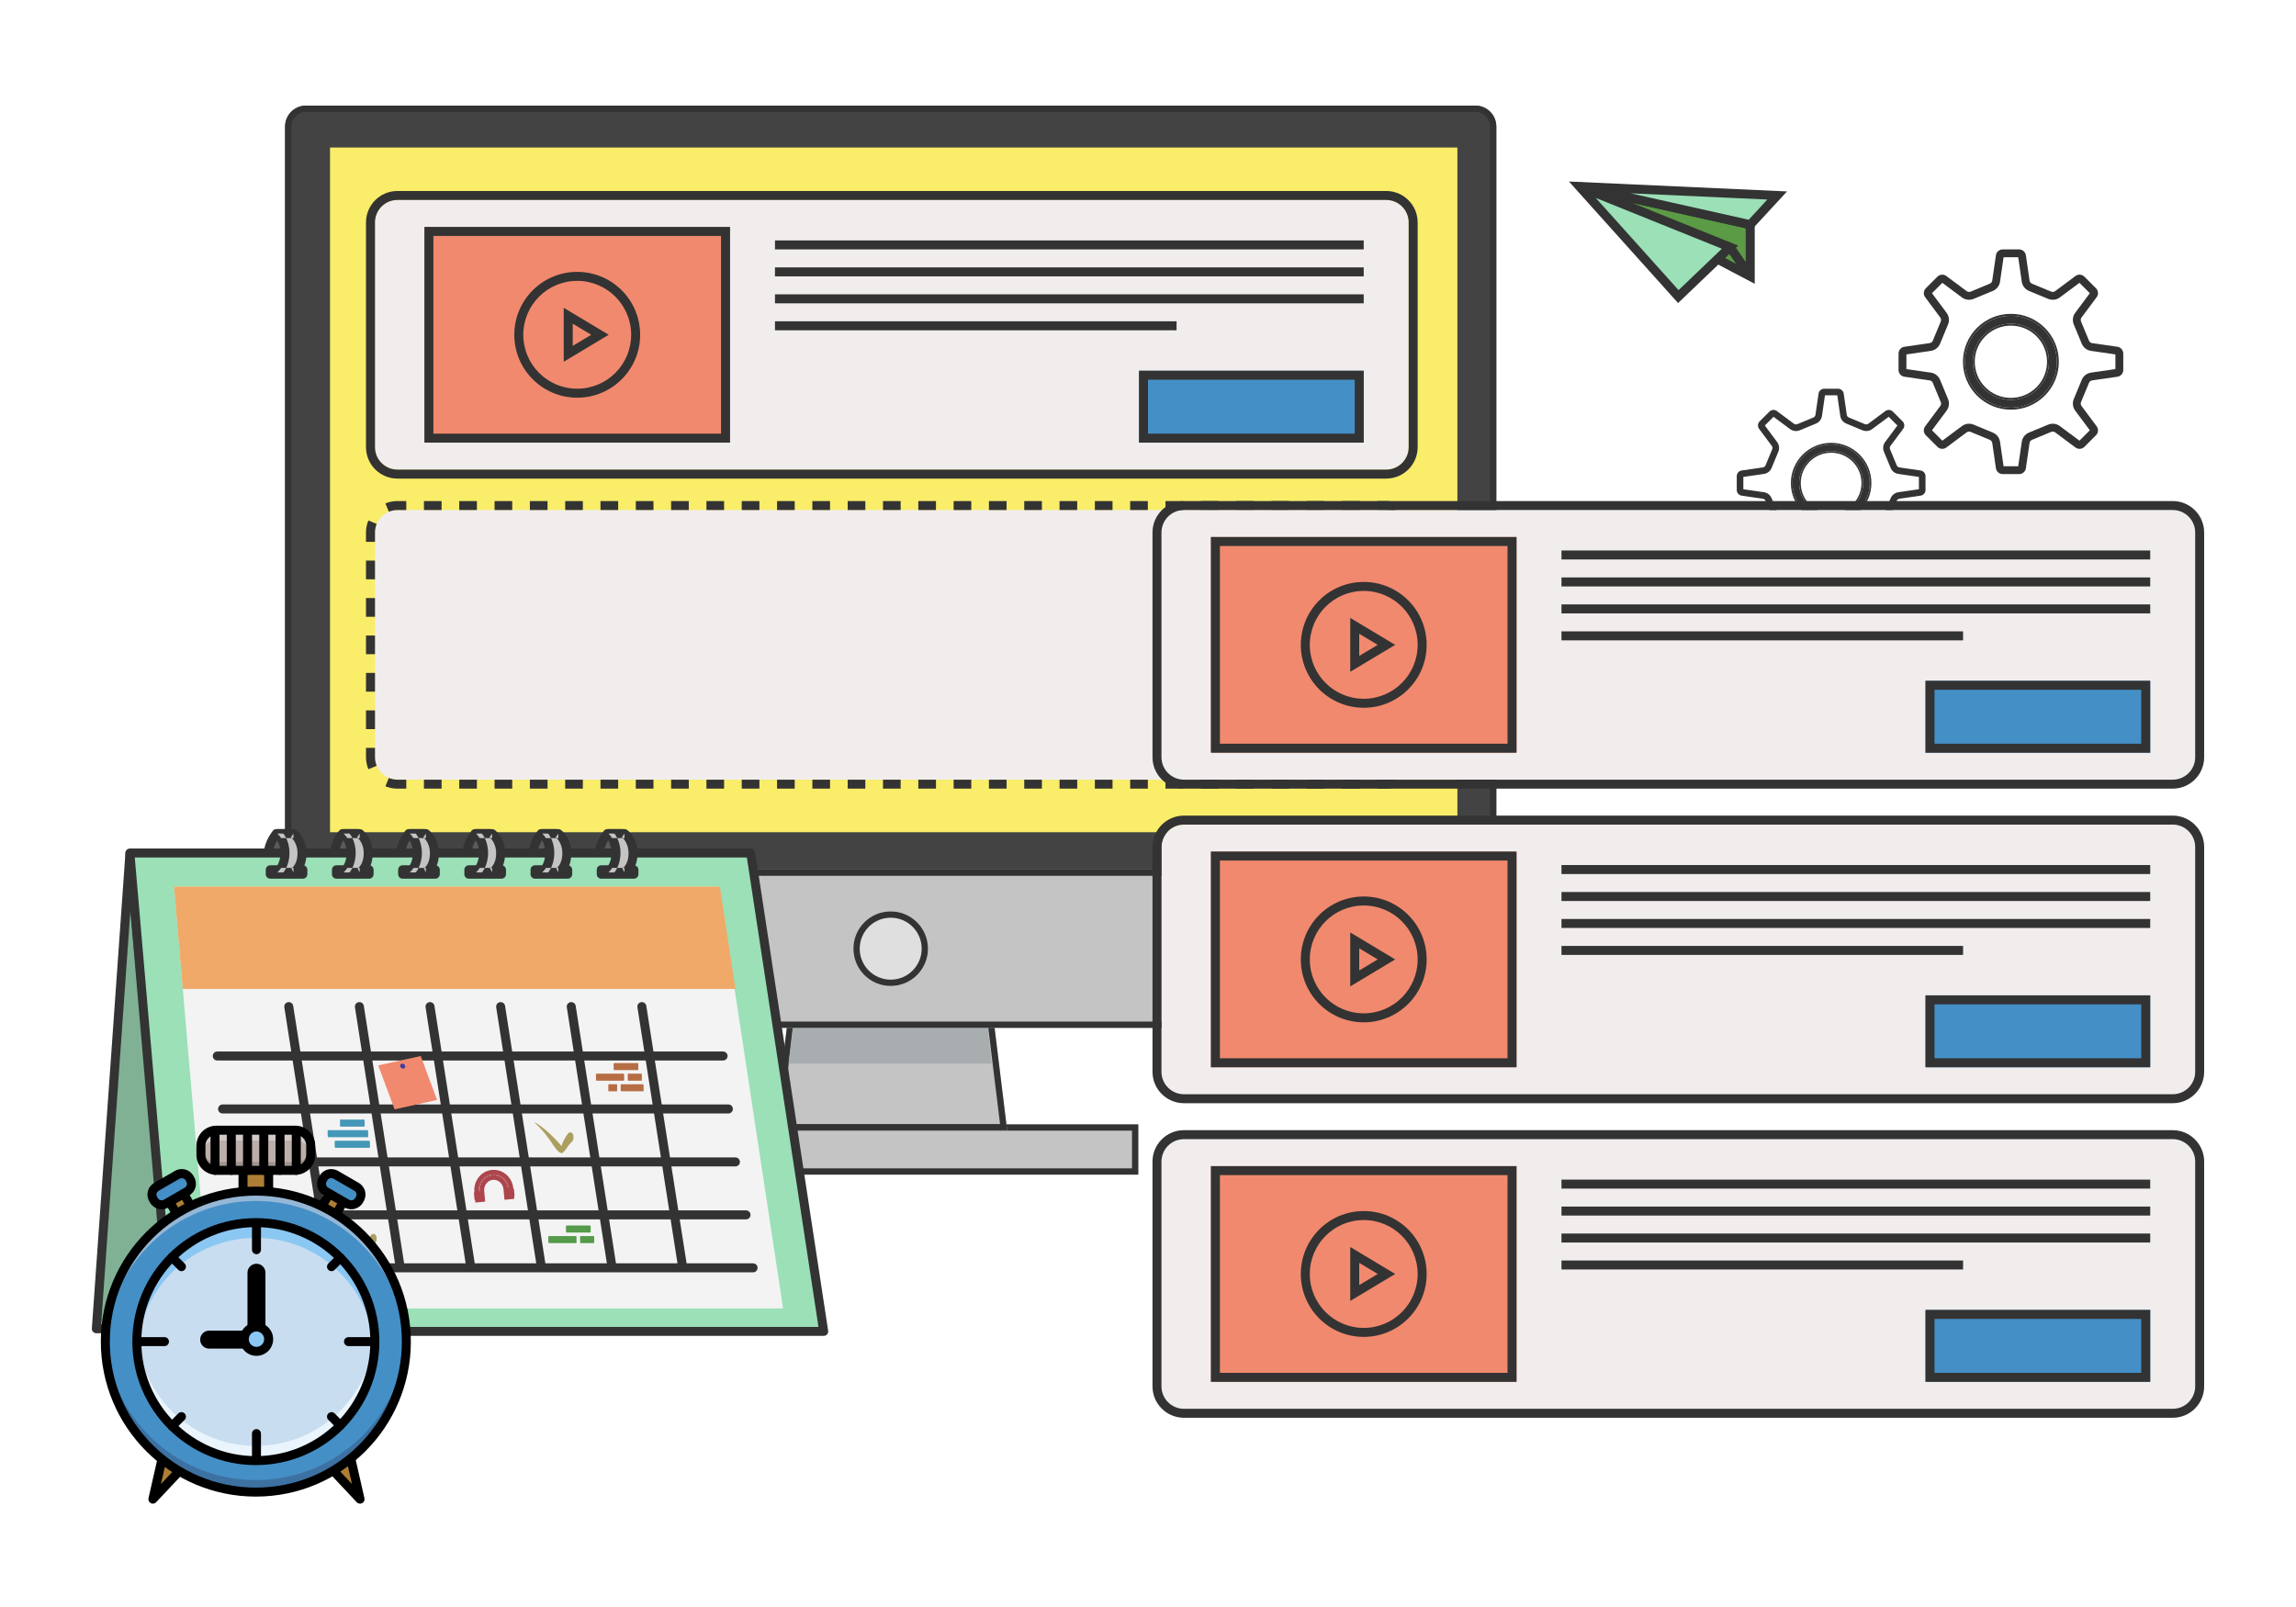 <svg width="500" height="350" viewBox="0 0 500 350" fill="none" xmlns="http://www.w3.org/2000/svg">
<path d="M437.915 68.782C435.239 68.782 432.725 69.823 430.839 71.712C428.948 73.601 427.906 76.113 427.906 78.788C427.906 81.46 428.947 83.974 430.839 85.866C432.729 87.755 435.241 88.795 437.915 88.795C440.588 88.795 443.101 87.755 444.992 85.866C446.882 83.974 447.922 81.46 447.922 78.788C447.922 76.114 446.882 73.601 444.993 71.713C443.104 69.823 440.59 68.782 437.915 68.782ZM443.782 84.655C442.214 86.222 440.132 87.084 437.915 87.084C435.7 87.084 433.615 86.222 432.048 84.655C430.48 83.088 429.618 81.005 429.618 78.788C429.618 76.571 430.48 74.488 432.048 72.922C433.615 71.355 435.7 70.492 437.915 70.492C440.132 70.492 442.214 71.355 443.782 72.922C445.349 74.488 446.211 76.571 446.211 78.788C446.211 81.005 445.349 83.088 443.782 84.655Z" fill="#333333"/>
<path fill-rule="evenodd" clip-rule="evenodd" d="M430.839 85.865C428.947 83.974 427.907 81.46 427.907 78.788C427.907 76.113 428.948 73.6 430.839 71.711C432.725 69.822 435.239 68.782 437.915 68.782C440.59 68.782 443.104 69.822 444.993 71.713C446.882 73.6 447.923 76.114 447.923 78.788C447.923 81.46 446.882 83.974 444.992 85.865C443.101 87.754 440.588 88.795 437.915 88.795C435.242 88.795 432.729 87.754 430.839 85.865ZM445.296 71.41C447.266 73.378 448.351 76.001 448.351 78.788C448.351 81.574 447.265 84.196 445.295 86.168L445.294 86.168C443.324 88.138 440.701 89.223 437.915 89.223C435.128 89.223 432.507 88.138 430.536 86.168L430.536 86.168C428.564 84.196 427.478 81.574 427.478 78.788C427.478 75.999 428.565 73.378 430.536 71.408C430.536 71.408 430.536 71.409 430.536 71.409M445.296 71.41C443.326 69.439 440.704 68.353 437.915 68.353C435.126 68.353 432.503 69.439 430.536 71.408M432.351 84.352L432.351 84.352C433.837 85.838 435.813 86.656 437.915 86.656C440.018 86.656 441.992 85.838 443.479 84.352C444.965 82.865 445.783 80.891 445.783 78.788V78.788C445.783 76.684 444.965 74.71 443.479 73.225L443.479 73.225C441.992 71.737 440.018 70.92 437.915 70.92C435.813 70.92 433.837 71.738 432.351 73.225L432.351 73.225C430.864 74.71 430.046 76.685 430.046 78.788C430.046 80.891 430.864 82.865 432.351 84.352ZM443.782 84.655C442.214 86.221 440.132 87.084 437.915 87.084C435.7 87.084 433.615 86.221 432.048 84.655C430.48 83.088 429.618 81.004 429.618 78.788C429.618 76.571 430.48 74.487 432.048 72.922C433.615 71.354 435.7 70.492 437.915 70.492C440.132 70.492 442.214 71.354 443.782 72.922C445.349 74.487 446.211 76.571 446.211 78.788C446.211 81.004 445.349 83.088 443.782 84.655Z" fill="#333333"/>
<path d="M461.003 75.509L455.67 74.736C455.336 74.71 455.048 74.5 454.918 74.189L453.191 70.018C453.061 69.708 453.115 69.355 453.334 69.102L456.523 64.815C457.031 64.22 456.998 63.336 456.444 62.783L453.92 60.259C453.63 59.967 453.246 59.82 452.862 59.82C452.516 59.82 452.169 59.939 451.889 60.18L447.601 63.37C447.439 63.51 447.233 63.583 447.026 63.583C446.91 63.583 446.795 63.56 446.686 63.515L442.513 61.785C442.204 61.658 441.993 61.366 441.966 61.035L441.192 55.701C441.132 54.92 440.481 54.319 439.701 54.319H436.13C435.348 54.319 434.698 54.92 434.638 55.701L433.862 61.035C433.836 61.366 433.626 61.658 433.317 61.786L429.143 63.515C429.033 63.56 428.918 63.583 428.803 63.583C428.595 63.583 428.391 63.51 428.227 63.37L423.942 60.181C423.661 59.94 423.315 59.82 422.97 59.82C422.585 59.82 422.201 59.968 421.909 60.26L419.385 62.783C418.832 63.337 418.799 64.22 419.306 64.815L422.496 69.102C422.712 69.355 422.768 69.708 422.64 70.018L420.911 74.19C420.786 74.5 420.494 74.71 420.162 74.736L414.827 75.51C414.048 75.571 413.447 76.222 413.447 77.004V80.572C413.447 81.355 414.048 82.005 414.827 82.067L420.162 82.84C420.494 82.867 420.786 83.078 420.911 83.386L422.64 87.56C422.769 87.867 422.712 88.223 422.496 88.476L419.306 92.763C418.799 93.355 418.832 94.241 419.385 94.794L421.909 97.318C422.201 97.609 422.585 97.757 422.969 97.757C423.315 97.757 423.662 97.638 423.942 97.397L428.227 94.206C428.391 94.067 428.596 93.995 428.803 93.995C428.918 93.995 429.033 94.017 429.143 94.063L433.317 95.792C433.626 95.92 433.838 96.209 433.863 96.543L434.637 101.877C434.698 102.655 435.348 103.258 436.13 103.258H439.701C440.483 103.258 441.131 102.655 441.193 101.877L441.966 96.543C441.993 96.21 442.204 95.92 442.513 95.792L446.686 94.063C446.796 94.017 446.911 93.995 447.027 93.995C447.234 93.995 447.44 94.067 447.602 94.206L451.889 97.397C452.169 97.638 452.516 97.757 452.862 97.757C453.246 97.757 453.629 97.61 453.92 97.318L456.444 94.794C456.999 94.241 457.031 93.355 456.523 92.763L453.334 88.477C453.119 88.223 453.061 87.867 453.19 87.56L454.918 83.387C455.048 83.078 455.335 82.867 455.669 82.84L461.003 82.067C461.782 82.005 462.384 81.355 462.384 80.575V77.004C462.384 76.222 461.782 75.571 461.003 75.509ZM460.673 80.385L455.465 81.14C454.519 81.241 453.71 81.844 453.338 82.732L451.611 86.899C451.241 87.785 451.386 88.786 451.986 89.531L455.101 93.717L452.844 95.975L448.659 92.86C448.198 92.487 447.621 92.283 447.027 92.283C446.68 92.283 446.342 92.352 446.032 92.482L441.855 94.213C440.97 94.581 440.368 95.391 440.266 96.338L439.511 101.546H436.319L435.563 96.34C435.463 95.392 434.862 94.581 433.972 94.21L429.803 92.485C429.485 92.35 429.148 92.282 428.803 92.282C428.211 92.282 427.635 92.487 427.173 92.858L422.986 95.975L420.729 93.717L423.843 89.531C424.445 88.786 424.589 87.784 424.221 86.904L422.496 82.74C422.132 81.849 421.321 81.242 420.368 81.14L415.158 80.384V77.19L420.366 76.435C421.322 76.335 422.135 75.726 422.492 74.845L424.218 70.678C424.589 69.792 424.445 68.79 423.843 68.046L420.728 63.859L422.987 61.601L427.171 64.716C427.633 65.09 428.209 65.293 428.803 65.293C429.146 65.293 429.481 65.227 429.798 65.095L433.971 63.366C434.858 63 435.463 62.187 435.562 61.237L436.319 56.031H439.511L440.266 61.24C440.369 62.19 440.974 63.001 441.857 63.365L446.031 65.095C446.347 65.225 446.682 65.293 447.025 65.293C447.62 65.293 448.198 65.089 448.658 64.716L452.844 61.601L455.101 63.859L451.989 68.041C451.384 68.784 451.239 69.787 451.61 70.671L453.338 74.845C453.706 75.731 454.518 76.335 455.466 76.435L460.672 77.19V80.385H460.673Z" fill="#333333"/>
<path d="M398.765 96.808C396.517 96.808 394.406 97.682 392.821 99.268C391.234 100.855 390.358 102.965 390.358 105.212C390.358 107.457 391.232 109.568 392.821 111.157C394.409 112.744 396.52 113.618 398.765 113.618C401.01 113.618 403.121 112.744 404.709 111.157C406.297 109.568 407.171 107.457 407.171 105.212C407.171 102.966 406.297 100.855 404.71 99.269C403.123 97.682 401.012 96.808 398.765 96.808ZM403.693 110.14C402.376 111.456 400.627 112.181 398.765 112.181C396.904 112.181 395.153 111.456 393.837 110.14C392.52 108.824 391.796 107.074 391.796 105.212C391.796 103.35 392.52 101.6 393.837 100.285C395.153 98.968 396.904 98.244 398.765 98.244C400.627 98.244 402.376 98.968 403.693 100.285C405.009 101.6 405.734 103.35 405.734 105.212C405.734 107.074 405.009 108.824 403.693 110.14Z" fill="#333333"/>
<path fill-rule="evenodd" clip-rule="evenodd" d="M392.821 111.157C391.232 109.568 390.359 107.457 390.359 105.212C390.359 102.965 391.234 100.855 392.821 99.268C394.406 97.682 396.517 96.808 398.765 96.808C401.012 96.808 403.124 97.682 404.71 99.269C406.297 100.855 407.171 102.966 407.171 105.212C407.171 107.457 406.297 109.568 404.709 111.157C403.121 112.744 401.01 113.618 398.765 113.618C396.52 113.618 394.409 112.744 392.821 111.157ZM404.965 99.015C406.619 100.668 407.531 102.871 407.531 105.212C407.531 107.552 406.619 109.755 404.964 111.412L404.964 111.412C403.308 113.066 401.106 113.978 398.765 113.978C396.424 113.978 394.222 113.066 392.567 111.412L392.567 111.412C390.91 109.755 389.999 107.552 389.999 105.212C389.999 102.87 390.912 100.668 392.567 99.014C392.567 99.014 392.567 99.014 392.567 99.014M404.965 99.015C403.311 97.36 401.108 96.448 398.765 96.448C396.422 96.448 394.219 97.359 392.567 99.014M394.092 109.886L394.092 109.886C395.34 111.134 397 111.821 398.765 111.821C400.532 111.821 402.189 111.134 403.439 109.886C404.687 108.637 405.374 106.979 405.374 105.212V105.212C405.374 103.446 404.687 101.787 403.439 100.54L403.439 100.54C402.189 99.29 400.532 98.604 398.765 98.604C397 98.604 395.34 99.29 394.092 100.54L394.092 100.54C392.842 101.787 392.156 103.446 392.156 105.212C392.156 106.979 392.842 108.637 394.092 109.886ZM403.693 110.14C402.376 111.456 400.627 112.181 398.765 112.181C396.904 112.181 395.153 111.456 393.837 110.14C392.52 108.824 391.796 107.074 391.796 105.212C391.796 103.35 392.52 101.6 393.837 100.285C395.153 98.968 396.904 98.244 398.765 98.244C400.627 98.244 402.376 98.968 403.693 100.285C405.009 101.6 405.734 103.35 405.734 105.212C405.734 107.074 405.009 108.824 403.693 110.14Z" fill="#333333"/>
<path d="M418.158 102.458L413.678 101.809C413.398 101.787 413.156 101.611 413.047 101.35L411.596 97.846C411.487 97.586 411.532 97.289 411.716 97.076L414.395 93.476C414.822 92.976 414.794 92.233 414.329 91.769L412.209 89.649C411.965 89.404 411.642 89.28 411.32 89.28C411.029 89.28 410.738 89.38 410.503 89.582L406.901 92.262C406.765 92.38 406.592 92.441 406.417 92.441C406.321 92.441 406.224 92.421 406.133 92.384L402.627 90.93C402.368 90.824 402.19 90.579 402.168 90.3L401.517 85.821C401.467 85.165 400.921 84.66 400.265 84.66H397.266C396.609 84.66 396.063 85.165 396.012 85.821L395.361 90.3C395.339 90.579 395.163 90.824 394.903 90.931L391.397 92.384C391.304 92.421 391.208 92.441 391.111 92.441C390.937 92.441 390.765 92.379 390.627 92.262L387.028 89.583C386.793 89.381 386.501 89.28 386.212 89.28C385.888 89.28 385.566 89.405 385.321 89.65L383.201 91.769C382.736 92.234 382.709 92.976 383.134 93.476L385.813 97.076C385.995 97.289 386.042 97.586 385.935 97.846L384.482 101.351C384.377 101.611 384.132 101.787 383.853 101.809L379.372 102.459C378.718 102.511 378.213 103.057 378.213 103.714V106.711C378.213 107.369 378.718 107.915 379.372 107.966L383.853 108.616C384.132 108.639 384.377 108.816 384.482 109.075L385.935 112.581C386.043 112.839 385.995 113.137 385.813 113.35L383.134 116.951C382.709 117.448 382.736 118.192 383.201 118.657L385.321 120.777C385.566 121.022 385.888 121.145 386.211 121.145C386.501 121.145 386.793 121.045 387.028 120.843L390.627 118.163C390.765 118.046 390.937 117.986 391.111 117.986C391.208 117.986 391.305 118.004 391.397 118.043L394.903 119.495C395.163 119.603 395.34 119.846 395.362 120.126L396.012 124.606C396.062 125.26 396.609 125.766 397.265 125.766H400.265C400.922 125.766 401.467 125.26 401.518 124.606L402.168 120.126C402.19 119.846 402.368 119.603 402.627 119.495L406.132 118.043C406.225 118.004 406.322 117.986 406.418 117.986C406.592 117.986 406.766 118.046 406.902 118.163L410.502 120.844C410.738 121.046 411.029 121.146 411.32 121.146C411.642 121.146 411.965 121.022 412.209 120.777L414.329 118.657C414.795 118.193 414.822 117.449 414.395 116.951L411.716 113.351C411.536 113.138 411.487 112.839 411.596 112.581L413.047 109.075C413.156 108.816 413.397 108.639 413.678 108.616L418.158 107.967C418.812 107.915 419.318 107.369 419.318 106.713V103.714C419.318 103.057 418.812 102.511 418.158 102.458ZM417.88 106.554L413.506 107.188C412.712 107.273 412.032 107.78 411.719 108.526L410.269 112.026C409.958 112.77 410.08 113.611 410.584 114.236L413.201 117.753L411.304 119.649L407.789 117.032C407.402 116.719 406.917 116.547 406.418 116.547C406.127 116.547 405.843 116.605 405.583 116.715L402.074 118.169C401.331 118.478 400.825 119.159 400.74 119.954L400.106 124.328H397.425L396.789 119.955C396.706 119.16 396.2 118.478 395.453 118.166L391.952 116.717C391.684 116.604 391.401 116.547 391.111 116.547C390.614 116.547 390.131 116.719 389.743 117.031L386.225 119.649L384.33 117.752L386.945 114.236C387.45 113.61 387.572 112.768 387.262 112.03L385.813 108.532C385.508 107.783 384.826 107.274 384.026 107.188L379.65 106.554V103.87L384.024 103.236C384.827 103.152 385.51 102.64 385.81 101.901L387.26 98.4C387.572 97.656 387.45 96.815 386.945 96.19L384.329 92.673L386.226 90.776L389.74 93.393C390.128 93.707 390.612 93.878 391.111 93.878C391.399 93.878 391.681 93.822 391.947 93.711L395.452 92.259C396.197 91.951 396.705 91.269 396.788 90.471L397.425 86.097H400.106L400.74 90.473C400.826 91.271 401.335 91.952 402.076 92.257L405.582 93.711C405.847 93.821 406.129 93.878 406.417 93.878C406.917 93.878 407.402 93.706 407.789 93.393L411.304 90.776L413.201 92.673L410.586 96.186C410.079 96.809 409.956 97.652 410.268 98.395L411.719 101.901C412.029 102.645 412.711 103.152 413.507 103.236L417.88 103.87V106.554H417.88Z" fill="#333333"/>
<path d="M62.085 27.561C62.085 25.042 64.127 23 66.647 23H321.286C323.806 23 325.848 25.042 325.848 27.561V191.402H62.085V27.561Z" fill="#434343"/>
<path fill-rule="evenodd" clip-rule="evenodd" d="M321.286 24.369H66.647C64.883 24.369 63.454 25.798 63.454 27.561V190.034H324.48V27.561C324.48 25.798 323.05 24.369 321.286 24.369ZM66.647 23C64.127 23 62.085 25.042 62.085 27.561V191.402H325.848V27.561C325.848 25.042 323.806 23 321.286 23H66.647Z" fill="#333333"/>
<path d="M71.872 32.13H317.375V181.258H71.872V32.13Z" fill="#F9ED6A"/>
<path d="M140.234 244.885H247.886V255.832H140.234V244.885Z" fill="#C4C4C4"/>
<path fill-rule="evenodd" clip-rule="evenodd" d="M246.518 246.253H141.602V254.464H246.518V246.253ZM140.234 244.885V255.832H247.886V244.885H140.234Z" fill="#333333"/>
<path d="M171.588 221.837H216.345L219.328 246.184H168.605L171.588 221.837Z" fill="#C4C4C4"/>
<path fill-rule="evenodd" clip-rule="evenodd" d="M172.799 223.205L170.151 244.816H217.782L215.134 223.205H172.799ZM216.345 221.837H171.588L168.605 246.184H219.328L216.345 221.837Z" fill="#333333"/>
<path d="M172.879 221.62H214.824L215.956 231.656H171.709L172.879 221.62Z" fill="#A8AEAF"/>
<path d="M62.085 189.373H325.848V219.304C325.848 221.823 323.806 223.865 321.286 223.865H66.647C64.127 223.865 62.085 221.823 62.085 219.304V189.373Z" fill="#C4C4C4"/>
<path fill-rule="evenodd" clip-rule="evenodd" d="M324.48 190.742H63.454V219.304C63.454 221.067 64.883 222.497 66.647 222.497H321.286C323.05 222.497 324.48 221.067 324.48 219.304V190.742ZM62.085 189.373V219.304C62.085 221.823 64.127 223.865 66.647 223.865H321.286C323.806 223.865 325.848 221.823 325.848 219.304V189.373H62.085Z" fill="#333333"/>
<path d="M63.144 191.058H79.916C79.916 191.058 89.887 203.47 102.918 209.822C118.078 217.212 163.042 222.533 163.042 222.533H67.706C65.187 222.533 63.144 220.491 63.144 217.971V191.058Z" fill="#A8AEAF"/>
<path d="M202.082 206.619C202.082 211.102 198.449 214.735 193.967 214.735C189.484 214.735 185.851 211.102 185.851 206.619C185.851 202.137 189.484 198.504 193.967 198.504C198.449 198.504 202.082 202.137 202.082 206.619Z" fill="#DFDFDF"/>
<path fill-rule="evenodd" clip-rule="evenodd" d="M193.967 213.367C197.693 213.367 200.714 210.346 200.714 206.619C200.714 202.893 197.693 199.872 193.967 199.872C190.24 199.872 187.219 202.893 187.219 206.619C187.219 210.346 190.24 213.367 193.967 213.367ZM193.967 214.735C198.449 214.735 202.082 211.102 202.082 206.619C202.082 202.137 198.449 198.504 193.967 198.504C189.484 198.504 185.851 202.137 185.851 206.619C185.851 211.102 189.484 214.735 193.967 214.735Z" fill="#333333"/>
<path d="M81.66 48.447C81.66 45.744 83.851 43.553 86.553 43.553H301.872C304.575 43.553 306.766 45.744 306.766 48.447V97.383C306.766 100.086 304.575 102.277 301.872 102.277H86.553C83.851 102.277 81.66 100.086 81.66 97.383V48.447Z" fill="#F1EDED"/>
<path fill-rule="evenodd" clip-rule="evenodd" d="M86.553 41.596H301.872C305.656 41.596 308.723 44.663 308.723 48.447V97.383C308.723 101.167 305.656 104.234 301.872 104.234H86.553C82.769 104.234 79.702 101.167 79.702 97.383V48.447C79.702 44.663 82.769 41.596 86.553 41.596ZM86.553 43.553C83.851 43.553 81.66 45.744 81.66 48.447V97.383C81.66 100.086 83.851 102.277 86.553 102.277H301.872C304.575 102.277 306.766 100.086 306.766 97.383V48.447C306.766 45.744 304.575 43.553 301.872 43.553H86.553Z" fill="#333333"/>
<path d="M248.043 80.745H296.979V96.404H248.043V80.745Z" fill="#448FC6"/>
<path fill-rule="evenodd" clip-rule="evenodd" d="M295.021 82.702H250V94.447H295.021V82.702ZM248.043 80.745V96.404H296.979V80.745H248.043Z" fill="#333333"/>
<path d="M168.766 52.362H296.979V54.319H168.766V52.362Z" fill="#333333"/>
<path d="M168.766 58.234H296.979V60.192H168.766V58.234Z" fill="#333333"/>
<path d="M168.766 64.106H296.979V66.064H168.766V64.106Z" fill="#333333"/>
<path d="M168.766 69.979H256.222V71.936H168.766V69.979Z" fill="#333333"/>
<path d="M92.426 49.425H158.979V96.404H92.426V49.425Z" fill="#F1896E"/>
<path fill-rule="evenodd" clip-rule="evenodd" d="M157.021 51.383H94.383V94.447H157.021V51.383ZM92.426 49.425V96.404H158.979V49.425H92.426Z" fill="#333333"/>
<path fill-rule="evenodd" clip-rule="evenodd" d="M125.702 84.659C132.189 84.659 137.447 79.401 137.447 72.915C137.447 66.428 132.189 61.17 125.702 61.17C119.216 61.17 113.958 66.428 113.958 72.915C113.958 79.401 119.216 84.659 125.702 84.659ZM125.702 86.617C133.27 86.617 139.404 80.482 139.404 72.915C139.404 65.347 133.27 59.213 125.702 59.213C118.135 59.213 112 65.347 112 72.915C112 80.482 118.135 86.617 125.702 86.617Z" fill="#333333"/>
<path d="M122.766 67.043L132.553 72.915L122.766 78.787V67.043Z" fill="#F1896E"/>
<path fill-rule="evenodd" clip-rule="evenodd" d="M122.766 78.787L132.553 72.915L122.766 67.043V78.787ZM124.723 75.33L128.749 72.915L124.723 70.5V75.33Z" fill="#333333"/>
<path d="M81.66 115.979C81.66 113.276 83.851 111.085 86.553 111.085H301.872C304.575 111.085 306.766 113.276 306.766 115.979V164.915C306.766 167.617 304.575 169.808 301.872 169.808H86.553C83.851 169.808 81.66 167.617 81.66 164.915V115.979Z" fill="#F1EDED"/>
<path fill-rule="evenodd" clip-rule="evenodd" d="M88.476 169.809H86.553C85.89 169.809 85.257 169.676 84.68 169.437L83.93 171.245C84.741 171.581 85.628 171.766 86.553 171.766H88.476V169.809ZM82.031 166.788L80.223 167.538C79.887 166.727 79.702 165.84 79.702 164.915V162.876H81.66V164.915C81.66 165.578 81.792 166.211 82.031 166.788ZM81.66 118.018H79.702V115.979C79.702 115.053 79.887 114.166 80.223 113.356L82.031 114.106C81.792 114.683 81.66 115.315 81.66 115.979V118.018ZM84.68 111.456C85.257 111.217 85.89 111.085 86.553 111.085H88.476V109.128H86.553C85.628 109.128 84.741 109.312 83.93 109.648L84.68 111.456ZM299.95 111.085V109.128H301.872C302.798 109.128 303.685 109.312 304.495 109.648L303.746 111.456C303.169 111.217 302.536 111.085 301.872 111.085H299.95ZM306.766 162.876H308.723V164.915C308.723 165.84 308.539 166.727 308.203 167.538L306.395 166.788C306.634 166.211 306.766 165.578 306.766 164.915V162.876ZM92.321 169.809V171.766H96.166V169.809H92.321ZM100.011 169.809V171.766H103.856V169.809H100.011ZM107.701 169.809V171.766H111.546V169.809H107.701ZM115.391 169.809V171.766H119.236V169.809H115.391ZM123.081 169.809V171.766H126.926V169.809H123.081ZM130.771 169.809V171.766H134.616V169.809H130.771ZM138.461 169.809V171.766H142.306V169.809H138.461ZM146.15 169.809V171.766H149.995V169.809H146.15ZM153.84 169.809V171.766H157.685V169.809H153.84ZM161.53 169.809V171.766H165.375V169.809H161.53ZM169.22 169.809V171.766H173.065V169.809H169.22ZM176.91 169.809V171.766H180.755V169.809H176.91ZM184.6 169.809V171.766H188.445V169.809H184.6ZM192.29 169.809V171.766H196.135V169.809H192.29ZM199.98 169.809V171.766H203.825V169.809H199.98ZM207.67 169.809V171.766H211.515V169.809H207.67ZM215.36 169.809V171.766H219.205V169.809H215.36ZM223.05 169.809V171.766H226.895V169.809H223.05ZM230.74 169.809V171.766H234.585V169.809H230.74ZM238.43 169.809V171.766H242.275V169.809H238.43ZM246.12 169.809V171.766H249.965V169.809H246.12ZM253.81 169.809V171.766H257.655V169.809H253.81ZM261.5 169.809V171.766H265.345V169.809H261.5ZM269.19 169.809V171.766H273.035V169.809H269.19ZM276.88 169.809V171.766H280.725V169.809H276.88ZM284.57 169.809V171.766H288.415V169.809H284.57ZM292.26 169.809V171.766H296.105V169.809H292.26ZM299.95 169.809V171.766H301.872C302.798 171.766 303.685 171.581 304.495 171.245L303.746 169.437C303.169 169.676 302.536 169.809 301.872 169.809H299.95ZM306.766 158.798H308.723V154.72H306.766V158.798ZM306.766 150.642H308.723V146.564H306.766V150.642ZM306.766 142.486H308.723V138.408H306.766V142.486ZM306.766 134.33H308.723V130.252H306.766V134.33ZM306.766 126.174H308.723V122.096H306.766V126.174ZM306.766 118.018H308.723V115.979C308.723 115.053 308.539 114.166 308.203 113.356L306.395 114.106C306.634 114.683 306.766 115.315 306.766 115.979V118.018ZM296.105 111.085V109.128H292.26V111.085H296.105ZM288.415 111.085V109.128H284.57V111.085H288.415ZM280.725 111.085V109.128H276.88V111.085H280.725ZM273.035 111.085V109.128H269.19V111.085H273.035ZM265.345 111.085V109.128H261.5V111.085H265.345ZM257.655 111.085V109.128H253.81V111.085H257.655ZM249.965 111.085V109.128H246.12V111.085H249.965ZM242.275 111.085V109.128H238.43V111.085H242.275ZM234.585 111.085V109.128H230.74V111.085H234.585ZM226.895 111.085V109.128H223.05V111.085H226.895ZM219.205 111.085V109.128H215.36V111.085H219.205ZM211.515 111.085V109.128H207.67V111.085H211.515ZM203.825 111.085V109.128H199.98V111.085H203.825ZM196.135 111.085V109.128H192.29V111.085H196.135ZM188.445 111.085V109.128H184.6V111.085H188.445ZM180.755 111.085V109.128H176.91V111.085H180.755ZM173.065 111.085V109.128H169.22V111.085H173.065ZM165.375 111.085V109.128H161.53V111.085H165.375ZM157.685 111.085V109.128H153.84V111.085H157.685ZM149.995 111.085V109.128H146.151V111.085H149.995ZM142.306 111.085V109.128H138.461V111.085H142.306ZM134.616 111.085V109.128H130.771V111.085H134.616ZM126.926 111.085V109.128H123.081V111.085H126.926ZM119.236 111.085V109.128H115.391V111.085H119.236ZM111.546 111.085V109.128H107.701V111.085H111.546ZM103.856 111.085V109.128H100.011V111.085H103.856ZM96.166 111.085V109.128H92.321V111.085H96.166ZM81.66 122.096H79.702V126.174H81.66V122.096ZM81.66 130.252H79.702V134.33H81.66V130.252ZM81.66 138.408H79.702V142.486H81.66V138.408ZM81.66 146.564H79.702V150.642H81.66V146.564ZM81.66 154.72H79.702V158.798H81.66V154.72Z" fill="#333333"/>
<path d="M252.936 115.979C252.936 113.276 255.127 111.085 257.83 111.085H473.149C475.852 111.085 478.043 113.276 478.043 115.979V164.915C478.043 167.618 475.852 169.809 473.149 169.809H257.83C255.127 169.809 252.936 167.618 252.936 164.915V115.979Z" fill="#F1EDED"/>
<path fill-rule="evenodd" clip-rule="evenodd" d="M257.83 109.128H473.149C476.933 109.128 480 112.195 480 115.979V164.915C480 168.699 476.933 171.766 473.149 171.766H257.83C254.046 171.766 250.979 168.699 250.979 164.915V115.979C250.979 112.195 254.046 109.128 257.83 109.128ZM257.83 111.085C255.127 111.085 252.936 113.276 252.936 115.979V164.915C252.936 167.618 255.127 169.809 257.83 169.809H473.149C475.852 169.809 478.043 167.618 478.043 164.915V115.979C478.043 113.276 475.852 111.085 473.149 111.085H257.83Z" fill="#333333"/>
<path d="M419.319 148.277H468.255V163.936H419.319V148.277Z" fill="#448FC6"/>
<path fill-rule="evenodd" clip-rule="evenodd" d="M466.298 150.234H421.277V161.979H466.298V150.234ZM419.319 148.277V163.936H468.255V148.277H419.319Z" fill="#333333"/>
<path d="M340.043 119.894H468.255V121.851H340.043V119.894Z" fill="#333333"/>
<path d="M340.043 125.766H468.255V127.723H340.043V125.766Z" fill="#333333"/>
<path d="M340.043 131.638H468.255V133.596H340.043V131.638Z" fill="#333333"/>
<path d="M340.043 137.51H427.499V139.468H340.043V137.51Z" fill="#333333"/>
<path d="M263.702 116.958H330.255V163.936H263.702V116.958Z" fill="#F1896E"/>
<path fill-rule="evenodd" clip-rule="evenodd" d="M328.298 118.915H265.66V161.979H328.298V118.915ZM263.702 116.958V163.936H330.255V116.958H263.702Z" fill="#333333"/>
<path fill-rule="evenodd" clip-rule="evenodd" d="M296.979 152.191C303.465 152.191 308.723 146.933 308.723 140.447C308.723 133.96 303.465 128.702 296.979 128.702C290.492 128.702 285.234 133.96 285.234 140.447C285.234 146.933 290.492 152.191 296.979 152.191ZM296.979 154.149C304.546 154.149 310.681 148.014 310.681 140.447C310.681 132.879 304.546 126.745 296.979 126.745C289.411 126.745 283.277 132.879 283.277 140.447C283.277 148.014 289.411 154.149 296.979 154.149Z" fill="#333333"/>
<path d="M294.043 134.574L303.83 140.447L294.043 146.319V134.574Z" fill="#F1896E"/>
<path fill-rule="evenodd" clip-rule="evenodd" d="M294.043 146.319L303.83 140.447L294.043 134.574V146.319ZM296 142.862L300.025 140.447L296 138.032V142.862Z" fill="#333333"/>
<path d="M252.936 184.489C252.936 181.787 255.127 179.596 257.83 179.596H473.149C475.852 179.596 478.043 181.787 478.043 184.489V233.425C478.043 236.128 475.852 238.319 473.149 238.319H257.83C255.127 238.319 252.936 236.128 252.936 233.425V184.489Z" fill="#F1EDED"/>
<path fill-rule="evenodd" clip-rule="evenodd" d="M257.83 177.638H473.149C476.933 177.638 480 180.706 480 184.489V233.425C480 237.209 476.933 240.276 473.149 240.276H257.83C254.046 240.276 250.979 237.209 250.979 233.425V184.489C250.979 180.706 254.046 177.638 257.83 177.638ZM257.83 179.596C255.127 179.596 252.936 181.787 252.936 184.489V233.425C252.936 236.128 255.127 238.319 257.83 238.319H473.149C475.852 238.319 478.043 236.128 478.043 233.425V184.489C478.043 181.787 475.852 179.596 473.149 179.596H257.83Z" fill="#333333"/>
<path d="M419.319 216.787H468.255V232.447H419.319V216.787Z" fill="#448FC6"/>
<path fill-rule="evenodd" clip-rule="evenodd" d="M466.298 218.745H421.277V230.489H466.298V218.745ZM419.319 216.787V232.447H468.255V216.787H419.319Z" fill="#333333"/>
<path d="M340.043 188.404H468.255V190.362H340.043V188.404Z" fill="#333333"/>
<path d="M340.043 194.277H468.255V196.234H340.043V194.277Z" fill="#333333"/>
<path d="M340.043 200.149H468.255V202.106H340.043V200.149Z" fill="#333333"/>
<path d="M340.043 206.021H427.499V207.979H340.043V206.021Z" fill="#333333"/>
<path d="M263.702 185.468H330.255V232.447H263.702V185.468Z" fill="#F1896E"/>
<path fill-rule="evenodd" clip-rule="evenodd" d="M328.298 187.425H265.66V230.489H328.298V187.425ZM263.702 185.468V232.447H330.255V185.468H263.702Z" fill="#333333"/>
<path fill-rule="evenodd" clip-rule="evenodd" d="M296.979 220.702C303.465 220.702 308.723 215.444 308.723 208.957C308.723 202.471 303.465 197.213 296.979 197.213C290.492 197.213 285.234 202.471 285.234 208.957C285.234 215.444 290.492 220.702 296.979 220.702ZM296.979 222.66C304.546 222.66 310.681 216.525 310.681 208.957C310.681 201.39 304.546 195.255 296.979 195.255C289.411 195.255 283.277 201.39 283.277 208.957C283.277 216.525 289.411 222.66 296.979 222.66Z" fill="#333333"/>
<path d="M294.043 203.085L303.83 208.957L294.043 214.83V203.085Z" fill="#F1896E"/>
<path fill-rule="evenodd" clip-rule="evenodd" d="M294.043 214.83L303.83 208.957L294.043 203.085V214.83ZM296 211.372L300.025 208.957L296 206.542V211.372Z" fill="#333333"/>
<path d="M252.936 253C252.936 250.297 255.127 248.106 257.83 248.106H473.149C475.852 248.106 478.043 250.297 478.043 253V301.936C478.043 304.639 475.852 306.83 473.149 306.83H257.83C255.127 306.83 252.936 304.639 252.936 301.936V253Z" fill="#F1EDED"/>
<path fill-rule="evenodd" clip-rule="evenodd" d="M257.83 246.149H473.149C476.933 246.149 480 249.216 480 253V301.936C480 305.72 476.933 308.787 473.149 308.787H257.83C254.046 308.787 250.979 305.72 250.979 301.936V253C250.979 249.216 254.046 246.149 257.83 246.149ZM257.83 248.106C255.127 248.106 252.936 250.297 252.936 253V301.936C252.936 304.639 255.127 306.83 257.83 306.83H473.149C475.852 306.83 478.043 304.639 478.043 301.936V253C478.043 250.297 475.852 248.106 473.149 248.106H257.83Z" fill="#333333"/>
<path d="M419.319 285.298H468.255V300.957H419.319V285.298Z" fill="#448FC6"/>
<path fill-rule="evenodd" clip-rule="evenodd" d="M466.298 287.255H421.277V299H466.298V287.255ZM419.319 285.298V300.957H468.255V285.298H419.319Z" fill="#333333"/>
<path d="M340.043 256.915H468.255V258.872H340.043V256.915Z" fill="#333333"/>
<path d="M340.043 262.787H468.255V264.745H340.043V262.787Z" fill="#333333"/>
<path d="M340.043 268.659H468.255V270.617H340.043V268.659Z" fill="#333333"/>
<path d="M340.043 274.532H427.499V276.489H340.043V274.532Z" fill="#333333"/>
<path d="M263.702 253.979H330.255V300.957H263.702V253.979Z" fill="#F1896E"/>
<path fill-rule="evenodd" clip-rule="evenodd" d="M328.298 255.936H265.66V299H328.298V255.936ZM263.702 253.979V300.957H330.255V253.979H263.702Z" fill="#333333"/>
<path fill-rule="evenodd" clip-rule="evenodd" d="M296.979 289.213C303.465 289.213 308.723 283.954 308.723 277.468C308.723 270.982 303.465 265.723 296.979 265.723C290.492 265.723 285.234 270.982 285.234 277.468C285.234 283.954 290.492 289.213 296.979 289.213ZM296.979 291.17C304.546 291.17 310.681 285.035 310.681 277.468C310.681 269.901 304.546 263.766 296.979 263.766C289.411 263.766 283.277 269.901 283.277 277.468C283.277 285.035 289.411 291.17 296.979 291.17Z" fill="#333333"/>
<path d="M294.043 271.596L303.83 277.468L294.043 283.34V271.596Z" fill="#F1896E"/>
<path fill-rule="evenodd" clip-rule="evenodd" d="M294.043 283.34L303.83 277.468L294.043 271.596V283.34ZM296 279.883L300.025 277.468L296 275.053V279.883Z" fill="#333333"/>
<path d="M381.149 60.191V48.936L343.957 40.617L381.149 60.191Z" fill="#5B9B45"/>
<path fill-rule="evenodd" clip-rule="evenodd" d="M343.502 41.483L344.171 39.662L382.128 48.152V61.812L343.502 41.483ZM350.926 43.178L378.072 57.465L375.94 54.387L377.549 53.272L380.17 57.058V49.72L350.926 43.178Z" fill="#333333"/>
<path d="M343.957 40.617L387.021 42.574L381.149 48.936L343.957 40.617L376.745 53.83L365.489 64.596L343.957 40.617Z" fill="#9BE0B7"/>
<path fill-rule="evenodd" clip-rule="evenodd" d="M341.669 39.533L389.167 41.692L381.486 50.014L355.436 44.187L378.517 53.489L365.436 66.001L341.669 39.533ZM355.081 42.102L380.812 47.858L384.875 43.457L355.081 42.102ZM347.504 43.101L365.543 63.19L374.972 54.171L347.504 43.101Z" fill="#333333"/>
<path d="M20.979 289.396L28.284 185.975L37.703 289.396H20.979Z" fill="#81B194"/>
<path fill-rule="evenodd" clip-rule="evenodd" d="M28.274 184.996C27.764 185.001 27.343 185.397 27.307 185.906L20.002 289.327C19.983 289.598 20.078 289.864 20.263 290.063C20.448 290.262 20.707 290.374 20.979 290.374H37.703C37.978 290.374 38.24 290.259 38.426 290.056C38.611 289.853 38.703 289.581 38.678 289.307L29.258 185.886C29.212 185.378 28.784 184.991 28.274 184.996ZM36.631 288.417H22.029L28.407 198.119L36.631 288.417Z" fill="#333333"/>
<path d="M135.549 181.553H132.275C132.275 181.553 130.539 183.638 130.551 185.845C130.56 187.499 132.275 190.011 132.275 190.011H135.549C135.549 190.011 133.998 187.975 133.998 185.782C133.998 183.59 135.549 181.553 135.549 181.553Z" fill="#5A5A5A"/>
<path fill-rule="evenodd" clip-rule="evenodd" d="M131.523 180.927C131.709 180.704 131.984 180.574 132.275 180.574H135.549C135.921 180.574 136.261 180.785 136.426 181.119C136.592 181.452 136.554 181.85 136.328 182.146L135.549 181.553C136.328 182.146 136.328 182.146 136.328 182.146L136.329 182.145C136.329 182.145 136.33 182.144 136.329 182.145L136.321 182.156C136.313 182.167 136.3 182.185 136.282 182.21C136.247 182.26 136.194 182.337 136.129 182.437C136 182.637 135.825 182.928 135.651 183.28C135.295 184 134.977 184.9 134.977 185.782C134.977 186.664 135.295 187.565 135.651 188.285C135.825 188.637 136 188.927 136.129 189.128C136.194 189.228 136.247 189.305 136.282 189.355C136.3 189.379 136.313 189.397 136.321 189.408L136.328 189.419C136.554 189.715 136.592 190.113 136.426 190.446C136.261 190.779 135.921 190.99 135.549 190.99H132.275C131.951 190.99 131.649 190.83 131.466 190.563L132.275 190.011C131.466 190.563 131.467 190.563 131.466 190.563L131.466 190.562L131.464 190.559L131.459 190.552L131.442 190.526C131.427 190.505 131.407 190.474 131.381 190.435C131.33 190.357 131.259 190.245 131.173 190.106C131.003 189.829 130.775 189.442 130.546 188.996C130.114 188.157 129.579 186.932 129.573 185.851C129.565 184.509 130.082 183.264 130.548 182.405C130.787 181.966 131.025 181.603 131.205 181.349C131.295 181.221 131.371 181.12 131.426 181.048C131.454 181.013 131.476 180.984 131.493 180.964L131.512 180.939L131.519 180.932L131.521 180.929L131.523 180.927C131.523 180.927 131.523 180.927 132.275 181.553L131.523 180.927ZM132.766 182.532C132.625 182.734 132.447 183.011 132.269 183.338C131.87 184.073 131.525 184.975 131.53 185.84C131.533 186.413 131.86 187.271 132.287 188.101C132.475 188.466 132.664 188.791 132.811 189.033H133.838C133.436 188.193 133.02 187.032 133.02 185.782C133.02 184.533 133.436 183.371 133.838 182.532H132.766Z" fill="#333333"/>
<path d="M121.132 181.553H117.857C117.857 181.553 116.122 183.638 116.134 185.845C116.143 187.499 117.857 190.011 117.857 190.011H121.132C121.132 190.011 119.581 187.975 119.581 185.782C119.581 183.59 121.132 181.553 121.132 181.553Z" fill="#5A5A5A"/>
<path fill-rule="evenodd" clip-rule="evenodd" d="M117.105 180.927C117.291 180.704 117.567 180.574 117.857 180.574H121.132C121.504 180.574 121.844 180.785 122.009 181.119C122.174 181.452 122.136 181.85 121.911 182.146L121.132 181.553C121.911 182.146 121.911 182.146 121.911 182.146L121.912 182.145C121.912 182.145 121.912 182.144 121.912 182.145L121.903 182.156C121.895 182.167 121.882 182.185 121.864 182.21C121.829 182.26 121.776 182.337 121.712 182.437C121.582 182.637 121.408 182.928 121.234 183.28C120.877 184 120.56 184.9 120.56 185.782C120.56 186.664 120.877 187.565 121.234 188.285C121.408 188.637 121.582 188.927 121.712 189.128C121.776 189.228 121.829 189.305 121.864 189.355C121.882 189.379 121.895 189.397 121.903 189.408L121.911 189.419C122.136 189.715 122.174 190.113 122.009 190.446C121.844 190.779 121.504 190.99 121.132 190.99H117.857C117.534 190.99 117.231 190.83 117.049 190.563L117.857 190.011C117.049 190.563 117.049 190.563 117.049 190.563L117.048 190.562L117.046 190.559L117.041 190.552L117.024 190.526C117.01 190.505 116.989 190.474 116.964 190.435C116.913 190.357 116.841 190.245 116.756 190.106C116.586 189.829 116.358 189.442 116.129 188.996C115.697 188.157 115.161 186.932 115.155 185.851C115.148 184.509 115.665 183.264 116.131 182.405C116.369 181.966 116.607 181.603 116.787 181.349C116.877 181.221 116.954 181.12 117.009 181.048C117.036 181.013 117.059 180.984 117.075 180.964L117.095 180.939L117.101 180.932L117.104 180.929L117.105 180.927C117.105 180.927 117.105 180.927 117.857 181.553L117.105 180.927ZM118.348 182.532C118.208 182.734 118.029 183.011 117.852 183.338C117.453 184.073 117.108 184.975 117.113 185.84C117.116 186.413 117.442 187.271 117.869 188.101C118.057 188.466 118.246 188.791 118.394 189.033H119.421C119.019 188.193 118.602 187.032 118.602 185.782C118.602 184.533 119.019 183.371 119.421 182.532H118.348Z" fill="#333333"/>
<path d="M106.714 181.553H103.44C103.44 181.553 101.704 183.638 101.716 185.845C101.726 187.499 103.44 190.011 103.44 190.011H106.714C106.714 190.011 105.163 187.975 105.163 185.782C105.163 183.59 106.714 181.553 106.714 181.553Z" fill="#5A5A5A"/>
<path fill-rule="evenodd" clip-rule="evenodd" d="M102.688 180.927C102.874 180.704 103.149 180.574 103.44 180.574H106.715C107.087 180.574 107.426 180.785 107.591 181.119C107.757 181.452 107.719 181.85 107.493 182.146L106.715 181.553C107.493 182.146 107.493 182.146 107.493 182.146L107.494 182.145C107.494 182.145 107.495 182.144 107.494 182.145L107.486 182.156C107.478 182.167 107.465 182.185 107.447 182.21C107.412 182.26 107.359 182.337 107.294 182.437C107.165 182.637 106.99 182.928 106.816 183.28C106.46 184 106.142 184.9 106.142 185.782C106.142 186.664 106.46 187.565 106.816 188.285C106.99 188.637 107.165 188.927 107.294 189.128C107.359 189.228 107.412 189.305 107.447 189.355C107.465 189.379 107.478 189.397 107.486 189.408L107.493 189.419C107.719 189.715 107.757 190.113 107.591 190.446C107.426 190.779 107.087 190.99 106.715 190.99H103.44C103.116 190.99 102.814 190.83 102.632 190.563L103.44 190.011C102.632 190.563 102.632 190.563 102.632 190.563L102.631 190.562L102.629 190.559L102.624 190.552L102.607 190.526C102.592 190.505 102.572 190.474 102.546 190.435C102.495 190.357 102.424 190.245 102.338 190.106C102.168 189.829 101.941 189.442 101.711 188.996C101.279 188.157 100.744 186.932 100.738 185.851C100.73 184.509 101.247 183.264 101.713 182.405C101.952 181.966 102.19 181.603 102.37 181.349C102.46 181.221 102.536 181.12 102.591 181.048C102.619 181.013 102.641 180.984 102.658 180.964L102.678 180.939L102.684 180.932L102.686 180.929L102.688 180.927C102.688 180.927 102.688 180.927 103.44 181.553L102.688 180.927ZM103.931 182.532C103.79 182.734 103.612 183.011 103.434 183.338C103.035 184.073 102.691 184.975 102.695 185.84C102.698 186.413 103.025 187.271 103.452 188.101C103.64 188.466 103.829 188.791 103.976 189.033H105.003C104.601 188.193 104.185 187.032 104.185 185.782C104.185 184.533 104.601 183.371 105.003 182.532H103.931Z" fill="#333333"/>
<path d="M92.297 181.553H89.023C89.023 181.553 87.287 183.638 87.299 185.845C87.308 187.499 89.023 190.011 89.023 190.011H92.297C92.297 190.011 90.746 187.975 90.746 185.782C90.746 183.59 92.297 181.553 92.297 181.553Z" fill="#5A5A5A"/>
<path fill-rule="evenodd" clip-rule="evenodd" d="M88.27 180.927C88.456 180.704 88.732 180.574 89.023 180.574H92.297C92.669 180.574 93.009 180.785 93.174 181.119C93.339 181.452 93.301 181.85 93.076 182.146L92.297 181.553C93.076 182.146 93.076 182.146 93.076 182.146L93.077 182.145C93.077 182.145 93.077 182.144 93.077 182.145L93.068 182.156C93.06 182.167 93.047 182.185 93.03 182.21C92.995 182.26 92.942 182.337 92.877 182.437C92.748 182.637 92.573 182.928 92.399 183.28C92.042 184 91.725 184.9 91.725 185.782C91.725 186.664 92.042 187.565 92.399 188.285C92.573 188.637 92.748 188.927 92.877 189.128C92.942 189.228 92.995 189.305 93.03 189.355C93.047 189.379 93.06 189.397 93.068 189.408L93.076 189.419C93.301 189.715 93.339 190.113 93.174 190.446C93.009 190.779 92.669 190.99 92.297 190.99H89.023C88.699 190.99 88.397 190.83 88.214 190.563L89.023 190.011C88.214 190.563 88.214 190.563 88.214 190.563L88.213 190.562L88.212 190.559L88.207 190.552L88.189 190.526C88.175 190.505 88.155 190.474 88.129 190.435C88.078 190.357 88.007 190.245 87.921 190.106C87.751 189.829 87.523 189.442 87.294 188.996C86.862 188.157 86.326 186.932 86.32 185.851C86.313 184.509 86.83 183.264 87.296 182.405C87.534 181.966 87.773 181.603 87.952 181.349C88.043 181.221 88.119 181.12 88.174 181.048C88.201 181.013 88.224 180.984 88.24 180.964L88.26 180.939L88.267 180.932L88.269 180.929L88.27 180.927C88.271 180.927 88.27 180.927 89.023 181.553L88.27 180.927ZM89.513 182.532C89.373 182.734 89.195 183.011 89.017 183.338C88.618 184.073 88.273 184.975 88.278 185.84C88.281 186.413 88.607 187.271 89.034 188.101C89.223 188.466 89.411 188.791 89.559 189.033H90.586C90.184 188.193 89.767 187.032 89.767 185.782C89.767 184.533 90.184 183.371 90.586 182.532H89.513Z" fill="#333333"/>
<path d="M77.88 181.553H74.605C74.605 181.553 72.87 183.638 72.882 185.845C72.891 187.499 74.605 190.011 74.605 190.011H77.88C77.88 190.011 76.329 187.975 76.329 185.782C76.329 183.59 77.88 181.553 77.88 181.553Z" fill="#5A5A5A"/>
<path fill-rule="evenodd" clip-rule="evenodd" d="M73.853 180.927C74.039 180.704 74.314 180.574 74.605 180.574H77.88C78.252 180.574 78.592 180.785 78.757 181.119C78.922 181.452 78.884 181.85 78.658 182.146L77.88 181.553C78.658 182.146 78.658 182.146 78.658 182.146L78.659 182.145C78.659 182.145 78.66 182.144 78.659 182.145L78.651 182.156C78.643 182.167 78.63 182.185 78.612 182.21C78.577 182.26 78.524 182.337 78.46 182.437C78.33 182.637 78.156 182.928 77.981 183.28C77.625 184 77.307 184.9 77.307 185.782C77.307 186.664 77.625 187.565 77.981 188.285C78.156 188.637 78.33 188.927 78.46 189.128C78.524 189.228 78.577 189.305 78.612 189.355C78.63 189.379 78.643 189.397 78.651 189.408L78.659 189.419C78.884 189.715 78.922 190.113 78.757 190.446C78.592 190.779 78.252 190.99 77.88 190.99H74.605C74.282 190.99 73.979 190.83 73.797 190.563L74.605 190.011C73.797 190.563 73.797 190.563 73.797 190.563L73.796 190.562L73.794 190.559L73.789 190.552L73.772 190.526C73.758 190.505 73.737 190.474 73.712 190.435C73.661 190.357 73.589 190.245 73.504 190.106C73.334 189.829 73.106 189.442 72.877 188.996C72.444 188.157 71.909 186.932 71.903 185.851C71.896 184.509 72.413 183.264 72.879 182.405C73.117 181.966 73.355 181.603 73.535 181.349C73.625 181.221 73.701 181.12 73.756 181.048C73.784 181.013 73.806 180.984 73.823 180.964L73.843 180.939L73.849 180.932L73.851 180.929L73.853 180.927C73.853 180.927 73.853 180.927 74.605 181.553L73.853 180.927ZM75.096 182.532C74.956 182.734 74.777 183.011 74.599 183.338C74.201 184.073 73.856 184.975 73.86 185.84C73.864 186.413 74.19 187.271 74.617 188.101C74.805 188.466 74.994 188.791 75.142 189.033H76.168C75.766 188.193 75.35 187.032 75.35 185.782C75.35 184.533 75.766 183.371 76.168 182.532H75.096Z" fill="#333333"/>
<path d="M63.462 181.553H60.188C60.188 181.553 58.452 183.638 58.464 185.845C58.473 187.499 60.188 190.011 60.188 190.011H63.462C63.462 190.011 61.911 187.975 61.911 185.782C61.911 183.59 63.462 181.553 63.462 181.553Z" fill="#5A5A5A"/>
<path fill-rule="evenodd" clip-rule="evenodd" d="M59.435 180.927C59.621 180.704 59.897 180.574 60.188 180.574H63.462C63.834 180.574 64.174 180.785 64.339 181.119C64.504 181.452 64.466 181.85 64.241 182.146L63.462 181.553C64.241 182.146 64.241 182.146 64.241 182.146L64.242 182.145C64.242 182.145 64.242 182.144 64.242 182.145L64.233 182.156C64.225 182.167 64.212 182.185 64.195 182.21C64.159 182.26 64.107 182.337 64.042 182.437C63.913 182.637 63.738 182.928 63.564 183.28C63.207 184 62.89 184.9 62.89 185.782C62.89 186.664 63.207 187.565 63.564 188.285C63.738 188.637 63.913 188.927 64.042 189.128C64.107 189.228 64.159 189.305 64.195 189.355C64.212 189.379 64.225 189.397 64.233 189.408L64.241 189.419C64.466 189.715 64.504 190.113 64.339 190.446C64.174 190.779 63.834 190.99 63.462 190.99H60.188C59.864 190.99 59.562 190.83 59.379 190.563L60.188 190.011C59.379 190.563 59.379 190.563 59.379 190.563L59.378 190.562L59.377 190.559L59.372 190.552L59.355 190.526C59.34 190.505 59.32 190.474 59.294 190.435C59.243 190.357 59.172 190.245 59.086 190.106C58.916 189.829 58.688 189.442 58.459 188.996C58.027 188.157 57.491 186.932 57.486 185.851C57.478 184.509 57.995 183.264 58.461 182.405C58.7 181.966 58.938 181.603 59.117 181.349C59.208 181.221 59.284 181.12 59.339 181.048C59.367 181.013 59.389 180.984 59.405 180.964L59.425 180.939L59.432 180.932L59.434 180.929L59.435 180.927C59.436 180.927 59.435 180.927 60.188 181.553L59.435 180.927ZM60.678 182.532C60.538 182.734 60.36 183.011 60.182 183.338C59.783 184.073 59.438 184.975 59.443 185.84C59.446 186.413 59.772 187.271 60.2 188.101C60.388 188.466 60.577 188.791 60.724 189.033H61.751C61.349 188.193 60.932 187.032 60.932 185.782C60.932 184.533 61.349 183.371 61.751 182.532H60.678Z" fill="#333333"/>
<path d="M28.284 185.782H163.486L179.379 289.972H37.267L28.284 185.782Z" fill="#9BE0B7"/>
<path fill-rule="evenodd" clip-rule="evenodd" d="M164.453 185.635C164.381 185.157 163.97 184.803 163.486 184.803H28.284C28.009 184.803 27.748 184.918 27.562 185.121C27.377 185.323 27.285 185.593 27.309 185.866L36.291 290.056C36.335 290.562 36.758 290.951 37.266 290.951H179.379C179.664 290.951 179.935 290.827 180.121 290.61C180.307 290.394 180.389 290.107 180.346 289.825L164.453 185.635ZM162.645 186.761L178.239 288.994H38.164L29.35 186.761H162.645Z" fill="#333333"/>
<path d="M130.936 189.435H138.048V190.396H130.936V189.435Z" fill="#333333"/>
<path fill-rule="evenodd" clip-rule="evenodd" d="M139.027 189.435C139.027 188.894 138.589 188.456 138.048 188.456H130.936C130.395 188.456 129.957 188.894 129.957 189.435V190.396C129.957 190.936 130.395 191.375 130.936 191.375H138.048C138.589 191.375 139.027 190.936 139.027 190.396V189.435Z" fill="#333333"/>
<path d="M116.518 189.435H123.631V190.396H116.518V189.435Z" fill="#333333"/>
<path fill-rule="evenodd" clip-rule="evenodd" d="M124.61 189.435C124.61 188.894 124.171 188.456 123.631 188.456H116.518C115.978 188.456 115.54 188.894 115.54 189.435V190.396C115.54 190.936 115.978 191.375 116.518 191.375H123.631C124.171 191.375 124.61 190.936 124.61 190.396V189.435Z" fill="#333333"/>
<path d="M102.101 189.435H109.214V190.396H102.101V189.435Z" fill="#333333"/>
<path fill-rule="evenodd" clip-rule="evenodd" d="M110.192 189.435C110.192 188.894 109.754 188.456 109.214 188.456H102.101C101.56 188.456 101.122 188.894 101.122 189.435V190.396C101.122 190.936 101.56 191.375 102.101 191.375H109.214C109.754 191.375 110.192 190.936 110.192 190.396V189.435Z" fill="#333333"/>
<path d="M87.684 189.435H94.796V190.396H87.684V189.435Z" fill="#333333"/>
<path fill-rule="evenodd" clip-rule="evenodd" d="M95.775 189.435C95.775 188.894 95.337 188.456 94.796 188.456H87.684C87.143 188.456 86.705 188.894 86.705 189.435V190.396C86.705 190.936 87.143 191.375 87.684 191.375H94.796C95.337 191.375 95.775 190.936 95.775 190.396V189.435Z" fill="#333333"/>
<path d="M73.266 189.435H80.379V190.396H73.266V189.435Z" fill="#333333"/>
<path fill-rule="evenodd" clip-rule="evenodd" d="M81.358 189.435C81.358 188.894 80.919 188.456 80.379 188.456H73.266C72.726 188.456 72.287 188.894 72.287 189.435V190.396C72.287 190.936 72.726 191.375 73.266 191.375H80.379C80.919 191.375 81.358 190.936 81.358 190.396V189.435Z" fill="#333333"/>
<path d="M58.849 189.435H65.961V190.396H58.849V189.435Z" fill="#333333"/>
<path fill-rule="evenodd" clip-rule="evenodd" d="M66.94 189.435C66.94 188.894 66.502 188.456 65.961 188.456H58.849C58.308 188.456 57.87 188.894 57.87 189.435V190.396C57.87 190.936 58.308 191.375 58.849 191.375H65.961C66.502 191.375 66.94 190.936 66.94 190.396V189.435Z" fill="#333333"/>
<path d="M132.474 181.553H136C136 181.553 137.863 182.869 137.856 185.845C137.849 189.037 136 190.011 136 190.011H132.474C132.474 190.011 134.144 188.743 134.144 185.782C134.144 182.821 132.474 181.553 132.474 181.553Z" fill="#C4C4C4"/>
<path fill-rule="evenodd" clip-rule="evenodd" d="M136.565 180.754C136.4 180.637 136.203 180.574 136 180.574H132.474C132.054 180.574 131.68 180.843 131.546 181.241C131.413 181.636 131.545 182.071 131.873 182.326C131.876 182.328 131.879 182.33 131.881 182.332L131.881 182.332L131.879 182.33L131.876 182.328L131.873 182.326C131.872 182.325 131.872 182.325 131.873 182.326C131.873 182.326 131.873 182.326 131.873 182.326C131.876 182.328 131.884 182.335 131.897 182.346C131.923 182.369 131.967 182.41 132.025 182.471C132.14 182.592 132.304 182.789 132.473 183.066C132.806 183.613 133.166 184.496 133.166 185.782C133.166 187.068 132.806 187.951 132.473 188.499C132.304 188.776 132.14 188.972 132.025 189.094C131.967 189.154 131.923 189.196 131.897 189.218C131.884 189.23 131.876 189.237 131.873 189.239C131.876 189.237 131.879 189.235 131.881 189.232C131.882 189.232 131.882 189.232 131.882 189.232L132.474 190.011V189.033H134.41C134.803 188.234 135.123 187.158 135.123 185.782C135.123 184.407 134.803 183.331 134.41 182.532H132.474V181.553L131.882 182.333C131.882 182.333 131.882 182.332 131.881 182.332C131.882 182.332 131.884 182.331 132.474 181.553C133.066 180.774 133.066 180.774 133.067 180.774L133.067 180.775L133.069 180.776L133.074 180.78L133.084 180.788C133.092 180.794 133.102 180.802 133.112 180.811C133.134 180.828 133.162 180.852 133.195 180.881C133.26 180.939 133.346 181.02 133.445 181.124C133.643 181.333 133.896 181.639 134.145 182.049C134.235 182.197 134.324 182.358 134.41 182.532H135.634C135.625 182.523 135.617 182.515 135.609 182.507C135.543 182.442 135.491 182.398 135.459 182.372C135.444 182.359 135.433 182.351 135.429 182.348C135.428 182.347 135.428 182.347 135.428 182.347C135.427 182.346 135.427 182.346 135.427 182.347M135.693 189.033H134.41C134.324 189.207 134.235 189.368 134.145 189.516C133.896 189.926 133.643 190.231 133.445 190.44C133.346 190.545 133.26 190.626 133.195 190.684C133.162 190.713 133.134 190.736 133.112 190.754C133.102 190.763 133.092 190.77 133.084 190.777L133.074 190.785L133.069 190.788L133.067 190.79L133.067 190.79C133.066 190.791 133.066 190.791 132.474 190.011C131.882 189.232 131.882 189.232 131.881 189.232L131.881 189.233L131.879 189.234L131.876 189.236L131.873 189.239C131.872 189.24 131.872 189.24 131.873 189.239C131.873 189.239 131.873 189.239 131.873 189.239C131.545 189.494 131.413 189.929 131.546 190.324C131.68 190.722 132.054 190.99 132.474 190.99H136C136.159 190.99 136.316 190.951 136.457 190.877L136 190.011C135.544 189.146 135.543 189.146 135.543 189.146L135.542 189.147L135.54 189.148L135.536 189.15L135.531 189.153C135.528 189.154 135.527 189.155 135.527 189.155C135.528 189.154 135.534 189.15 135.546 189.143C135.57 189.127 135.614 189.097 135.671 189.05C135.678 189.045 135.685 189.039 135.693 189.033ZM136 181.553V182.532H135.634C135.764 182.662 135.939 182.858 136.115 183.124C136.488 183.686 136.88 184.573 136.878 185.843C136.874 187.236 136.474 188.078 136.132 188.553C135.967 188.782 135.807 188.937 135.693 189.033H136V190.011C136.457 190.877 136.457 190.877 136.458 190.877L136.459 190.876L136.462 190.875L136.467 190.872L136.481 190.864C136.49 190.859 136.502 190.852 136.515 190.845C136.541 190.829 136.575 190.809 136.613 190.784C136.691 190.733 136.792 190.662 136.907 190.568C137.139 190.38 137.432 190.097 137.72 189.697C138.303 188.888 138.831 187.646 138.835 185.848C138.839 184.142 138.304 182.883 137.747 182.042C137.47 181.626 137.191 181.315 136.974 181.104C136.865 180.998 136.772 180.917 136.701 180.859C136.666 180.83 136.636 180.807 136.613 180.789C136.602 180.781 136.592 180.773 136.584 180.767L136.573 180.76L136.569 180.756L136.567 180.755L136.566 180.754C136.566 180.754 136.565 180.754 136 181.553ZM136 181.553C135.436 182.352 135.435 182.352 135.435 182.352L135.434 182.351L135.433 182.35L135.43 182.349L135.428 182.347M136.565 180.754L136 181.553L136.565 180.754Z" fill="#333333"/>
<path d="M118.056 181.553H121.583C121.583 181.553 123.445 182.869 123.439 185.845C123.432 189.037 121.583 190.011 121.583 190.011H118.056C118.056 190.011 119.727 188.743 119.727 185.782C119.727 182.821 118.056 181.553 118.056 181.553Z" fill="#C4C4C4"/>
<path fill-rule="evenodd" clip-rule="evenodd" d="M122.148 180.754C121.982 180.637 121.785 180.574 121.583 180.574H118.056C117.636 180.574 117.263 180.843 117.129 181.241C116.996 181.636 117.127 182.071 117.456 182.326C117.458 182.328 117.461 182.33 117.464 182.332L117.463 182.332L117.461 182.33L117.459 182.328L117.456 182.326C117.454 182.325 117.454 182.325 117.455 182.326C117.455 182.326 117.455 182.326 117.456 182.326C117.458 182.328 117.466 182.335 117.479 182.346C117.505 182.369 117.55 182.41 117.607 182.471C117.722 182.592 117.887 182.789 118.055 183.066C118.388 183.613 118.748 184.496 118.748 185.782C118.748 187.068 118.388 187.951 118.055 188.499C117.887 188.776 117.722 188.972 117.607 189.094C117.55 189.154 117.505 189.196 117.479 189.218C117.466 189.23 117.458 189.237 117.456 189.239C117.458 189.237 117.461 189.235 117.464 189.232C117.464 189.232 117.464 189.232 117.465 189.232L118.056 190.011V189.033H119.992C120.385 188.234 120.705 187.158 120.705 185.782C120.705 184.407 120.385 183.331 119.992 182.532H118.056V181.553L117.465 182.333C117.464 182.333 117.464 182.332 117.464 182.332C117.464 182.332 117.466 182.331 118.056 181.553C118.648 180.774 118.649 180.774 118.649 180.774L118.65 180.775L118.652 180.776L118.656 180.78L118.667 180.788C118.675 180.794 118.684 180.802 118.695 180.811C118.717 180.828 118.744 180.852 118.777 180.881C118.842 180.939 118.928 181.02 119.028 181.124C119.226 181.333 119.479 181.639 119.728 182.049C119.818 182.197 119.907 182.358 119.992 182.532H121.217C121.208 182.523 121.199 182.515 121.191 182.507C121.125 182.442 121.073 182.398 121.042 182.372C121.026 182.359 121.016 182.351 121.012 182.348C121.011 182.347 121.01 182.347 121.01 182.347C121.009 182.346 121.009 182.346 121.01 182.347M121.275 189.033H119.992C119.907 189.207 119.818 189.368 119.728 189.516C119.479 189.926 119.226 190.231 119.028 190.44C118.928 190.545 118.842 190.626 118.777 190.684C118.744 190.713 118.717 190.736 118.695 190.754C118.684 190.763 118.675 190.77 118.667 190.777L118.656 190.785L118.652 190.788L118.65 190.79L118.649 190.79C118.649 190.791 118.648 190.791 118.056 190.011C117.465 189.232 117.464 189.232 117.464 189.232L117.463 189.233L117.461 189.234L117.459 189.236L117.456 189.239C117.454 189.24 117.454 189.24 117.455 189.239C117.455 189.239 117.455 189.239 117.456 189.239C117.127 189.494 116.996 189.929 117.129 190.324C117.263 190.722 117.636 190.99 118.056 190.99H121.583C121.742 190.99 121.898 190.951 122.039 190.877L121.583 190.011C121.126 189.146 121.126 189.146 121.125 189.146L121.124 189.147L121.122 189.148L121.119 189.15L121.113 189.153C121.11 189.154 121.109 189.155 121.11 189.155C121.11 189.154 121.117 189.15 121.129 189.143C121.152 189.127 121.196 189.097 121.254 189.05C121.261 189.045 121.268 189.039 121.275 189.033ZM121.583 181.553V182.532H121.217C121.347 182.662 121.521 182.858 121.698 183.124C122.07 183.686 122.463 184.573 122.46 185.843C122.457 187.236 122.057 188.078 121.714 188.553C121.549 188.782 121.389 188.937 121.275 189.033H121.583V190.011C122.039 190.877 122.04 190.877 122.04 190.877L122.042 190.876L122.044 190.875L122.05 190.872L122.063 190.864C122.073 190.859 122.084 190.852 122.097 190.845C122.124 190.829 122.157 190.809 122.196 190.784C122.273 190.733 122.374 190.662 122.49 190.568C122.721 190.38 123.014 190.097 123.302 189.697C123.886 188.888 124.413 187.646 124.418 185.848C124.421 184.142 123.886 182.883 123.329 182.042C123.053 181.626 122.773 181.315 122.556 181.104C122.448 180.998 122.354 180.917 122.284 180.859C122.249 180.83 122.219 180.807 122.196 180.789C122.184 180.781 122.175 180.773 122.166 180.767L122.156 180.76L122.151 180.756L122.149 180.755L122.148 180.754C122.148 180.754 122.148 180.754 121.583 181.553ZM121.583 181.553C121.018 182.352 121.018 182.352 121.017 182.352L121.016 182.351L121.015 182.35L121.013 182.349L121.01 182.347M122.148 180.754L121.583 181.553L122.148 180.754Z" fill="#333333"/>
<path d="M103.639 181.553H107.165C107.165 181.553 109.028 182.869 109.021 185.845C109.014 189.037 107.165 190.011 107.165 190.011H103.639C103.639 190.011 105.309 188.743 105.309 185.782C105.309 182.821 103.639 181.553 103.639 181.553Z" fill="#C4C4C4"/>
<path fill-rule="evenodd" clip-rule="evenodd" d="M107.73 180.754C107.565 180.637 107.368 180.574 107.165 180.574H103.639C103.219 180.574 102.845 180.843 102.711 181.241C102.578 181.636 102.71 182.071 103.038 182.326C103.041 182.328 103.043 182.33 103.046 182.332L103.045 182.332L103.044 182.33L103.041 182.328L103.038 182.326C103.037 182.325 103.037 182.325 103.038 182.326C103.038 182.326 103.038 182.326 103.038 182.326C103.041 182.328 103.049 182.335 103.062 182.346C103.088 182.369 103.132 182.41 103.19 182.471C103.305 182.592 103.469 182.789 103.638 183.066C103.971 183.613 104.331 184.496 104.331 185.782C104.331 187.068 103.971 187.951 103.638 188.499C103.469 188.776 103.305 188.972 103.19 189.094C103.132 189.154 103.088 189.196 103.062 189.218C103.049 189.23 103.041 189.237 103.038 189.239C103.041 189.237 103.044 189.235 103.046 189.232C103.047 189.232 103.047 189.232 103.047 189.232L103.639 190.011V189.033H105.575C105.968 188.234 106.288 187.158 106.288 185.782C106.288 184.407 105.968 183.331 105.575 182.532H103.639V181.553L103.047 182.333C103.047 182.333 103.047 182.332 103.046 182.332C103.047 182.332 103.049 182.331 103.639 181.553C104.231 180.774 104.231 180.774 104.231 180.774L104.232 180.775L104.234 180.776L104.239 180.78L104.249 180.788C104.257 180.794 104.267 180.802 104.277 180.811C104.299 180.828 104.327 180.852 104.36 180.881C104.425 180.939 104.511 181.02 104.61 181.124C104.808 181.333 105.061 181.639 105.31 182.049C105.4 182.197 105.489 182.358 105.575 182.532H106.799C106.79 182.523 106.782 182.515 106.774 182.507C106.708 182.442 106.656 182.398 106.624 182.372C106.609 182.359 106.598 182.351 106.594 182.348C106.593 182.347 106.593 182.347 106.593 182.347C106.592 182.346 106.592 182.346 106.592 182.347M106.858 189.033H105.575C105.489 189.207 105.4 189.368 105.31 189.516C105.061 189.926 104.808 190.231 104.61 190.44C104.511 190.545 104.425 190.626 104.36 190.684C104.327 190.713 104.299 190.736 104.277 190.754C104.267 190.763 104.257 190.77 104.249 190.777L104.239 190.785L104.234 190.788L104.232 190.79L104.232 190.79C104.231 190.791 104.231 190.791 103.639 190.011C103.047 189.232 103.047 189.232 103.046 189.232L103.045 189.233L103.044 189.234L103.041 189.236L103.038 189.239C103.037 189.24 103.037 189.24 103.038 189.239C103.038 189.239 103.038 189.239 103.038 189.239C102.71 189.494 102.578 189.929 102.711 190.324C102.845 190.722 103.219 190.99 103.639 190.99H107.165C107.324 190.99 107.481 190.951 107.622 190.877L107.165 190.011C106.709 189.146 106.708 189.146 106.708 189.146L106.707 189.147L106.705 189.148L106.701 189.15L106.696 189.153C106.693 189.154 106.692 189.155 106.692 189.155C106.693 189.154 106.699 189.15 106.711 189.143C106.735 189.127 106.779 189.097 106.836 189.05C106.843 189.045 106.85 189.039 106.858 189.033ZM107.165 181.553V182.532H106.799C106.929 182.662 107.104 182.858 107.28 183.124C107.653 183.686 108.045 184.573 108.043 185.843C108.039 187.236 107.639 188.078 107.297 188.553C107.132 188.782 106.972 188.937 106.858 189.033H107.165V190.011C107.622 190.877 107.622 190.877 107.623 190.877L107.624 190.876L107.627 190.875L107.632 190.872L107.646 190.864C107.655 190.859 107.667 190.852 107.68 190.845C107.706 190.829 107.739 190.809 107.778 190.784C107.856 190.733 107.957 190.662 108.072 190.568C108.304 190.38 108.597 190.097 108.885 189.697C109.468 188.888 109.996 187.646 110 185.848C110.004 184.142 109.469 182.883 108.912 182.042C108.635 181.626 108.356 181.315 108.139 181.104C108.03 180.998 107.937 180.917 107.866 180.859C107.831 180.83 107.801 180.807 107.778 180.789C107.767 180.781 107.757 180.773 107.749 180.767L107.738 180.76L107.734 180.756L107.732 180.755L107.731 180.754C107.731 180.754 107.73 180.754 107.165 181.553ZM107.165 181.553C106.601 182.352 106.6 182.352 106.6 182.352L106.599 182.351L106.597 182.35L106.595 182.349L106.593 182.347M107.73 180.754L107.165 181.553L107.73 180.754Z" fill="#333333"/>
<path d="M89.221 181.553H92.748C92.748 181.553 94.611 182.869 94.604 185.845C94.597 189.037 92.748 190.011 92.748 190.011H89.221C89.221 190.011 90.892 188.743 90.892 185.782C90.892 182.821 89.221 181.553 89.221 181.553Z" fill="#C4C4C4"/>
<path fill-rule="evenodd" clip-rule="evenodd" d="M93.313 180.754C93.147 180.637 92.95 180.574 92.748 180.574H89.221C88.801 180.574 88.428 180.843 88.294 181.241C88.161 181.636 88.293 182.071 88.621 182.326C88.623 182.328 88.626 182.33 88.629 182.332L88.628 182.332L88.626 182.33L88.624 182.328L88.621 182.326C88.619 182.325 88.619 182.325 88.62 182.326C88.62 182.326 88.621 182.326 88.621 182.326C88.623 182.328 88.632 182.335 88.644 182.346C88.67 182.369 88.715 182.41 88.772 182.471C88.887 182.592 89.052 182.789 89.22 183.066C89.553 183.613 89.913 184.496 89.913 185.782C89.913 187.068 89.553 187.951 89.22 188.499C89.052 188.776 88.887 188.972 88.772 189.094C88.715 189.154 88.67 189.196 88.644 189.218C88.632 189.23 88.623 189.237 88.621 189.239C88.623 189.237 88.626 189.235 88.629 189.232C88.629 189.232 88.629 189.232 88.63 189.232L89.221 190.011V189.033H91.157C91.55 188.234 91.871 187.158 91.871 185.782C91.871 184.407 91.55 183.331 91.157 182.532H89.221V181.553L88.63 182.333C88.629 182.333 88.629 182.332 88.629 182.332C88.629 182.332 88.631 182.331 89.221 181.553C89.813 180.774 89.814 180.774 89.814 180.774L89.815 180.775L89.817 180.776L89.821 180.78L89.832 180.788C89.84 180.794 89.849 180.802 89.86 180.811C89.882 180.828 89.909 180.852 89.942 180.881C90.007 180.939 90.093 181.02 90.193 181.124C90.391 181.333 90.644 181.639 90.893 182.049C90.983 182.197 91.072 182.358 91.157 182.532H92.382C92.373 182.523 92.364 182.515 92.356 182.507C92.29 182.442 92.238 182.398 92.207 182.372C92.191 182.359 92.181 182.351 92.177 182.348C92.176 182.347 92.175 182.347 92.175 182.347C92.174 182.346 92.174 182.346 92.175 182.347M92.44 189.033H91.157C91.072 189.207 90.983 189.368 90.893 189.516C90.644 189.926 90.391 190.231 90.193 190.44C90.093 190.545 90.007 190.626 89.942 190.684C89.909 190.713 89.882 190.736 89.86 190.754C89.849 190.763 89.84 190.77 89.832 190.777L89.821 190.785L89.817 190.788L89.815 190.79L89.814 190.79C89.814 190.791 89.813 190.791 89.221 190.011C88.63 189.232 88.629 189.232 88.629 189.232L88.628 189.233L88.626 189.234L88.624 189.236L88.621 189.239C88.619 189.24 88.619 189.24 88.62 189.239C88.62 189.239 88.621 189.239 88.621 189.239C88.293 189.494 88.161 189.929 88.294 190.324C88.428 190.722 88.801 190.99 89.221 190.99H92.748C92.907 190.99 93.064 190.951 93.204 190.877L92.748 190.011C92.291 189.146 92.291 189.146 92.29 189.146L92.289 189.147L92.287 189.148L92.284 189.15L92.278 189.153C92.275 189.154 92.274 189.155 92.275 189.155C92.275 189.154 92.282 189.15 92.294 189.143C92.317 189.127 92.361 189.097 92.419 189.05C92.426 189.045 92.433 189.039 92.44 189.033ZM92.748 181.553V182.532H92.382C92.512 182.662 92.686 182.858 92.863 183.124C93.235 183.686 93.628 184.573 93.625 185.843C93.622 187.236 93.222 188.078 92.879 188.553C92.714 188.782 92.555 188.937 92.44 189.033H92.748V190.011C93.204 190.877 93.205 190.877 93.205 190.877L93.207 190.876L93.209 190.875L93.215 190.872L93.228 190.864C93.238 190.859 93.249 190.852 93.263 190.845C93.289 190.829 93.322 190.809 93.361 190.784C93.438 190.733 93.539 190.662 93.655 190.568C93.886 190.38 94.179 190.097 94.467 189.697C95.051 188.888 95.579 187.646 95.583 185.848C95.586 184.142 95.051 182.883 94.494 182.042C94.218 181.626 93.938 181.315 93.722 181.104C93.613 180.998 93.519 180.917 93.449 180.859C93.414 180.83 93.384 180.807 93.361 180.789C93.349 180.781 93.34 180.773 93.332 180.767L93.321 180.76L93.316 180.756L93.314 180.755L93.314 180.754C93.313 180.754 93.313 180.754 92.748 181.553ZM92.748 181.553C92.183 182.352 92.183 182.352 92.182 182.352L92.181 182.351L92.18 182.35L92.178 182.349L92.175 182.347M93.313 180.754L92.748 181.553L93.313 180.754Z" fill="#333333"/>
<path d="M74.804 181.553H78.33C78.33 181.553 80.193 182.869 80.186 185.845C80.179 189.037 78.33 190.011 78.33 190.011H74.804C74.804 190.011 76.474 188.743 76.474 185.782C76.474 182.821 74.804 181.553 74.804 181.553Z" fill="#C4C4C4"/>
<path fill-rule="evenodd" clip-rule="evenodd" d="M78.895 180.754C78.73 180.637 78.533 180.574 78.33 180.574H74.804C74.384 180.574 74.01 180.843 73.876 181.241C73.743 181.636 73.875 182.071 74.203 182.326C74.206 182.328 74.209 182.33 74.211 182.332L74.21 182.332L74.209 182.33L74.207 182.328L74.203 182.326C74.202 182.325 74.202 182.325 74.203 182.326C74.203 182.326 74.203 182.326 74.203 182.326C74.206 182.328 74.214 182.335 74.227 182.346C74.253 182.369 74.297 182.41 74.355 182.471C74.47 182.592 74.634 182.789 74.803 183.066C75.135 183.613 75.496 184.496 75.496 185.782C75.496 187.068 75.135 187.951 74.803 188.499C74.634 188.776 74.47 188.972 74.355 189.094C74.297 189.154 74.253 189.196 74.227 189.218C74.214 189.23 74.206 189.237 74.203 189.239C74.206 189.237 74.209 189.235 74.211 189.232C74.212 189.232 74.212 189.232 74.212 189.232L74.804 190.011V189.033H76.74C77.133 188.234 77.453 187.158 77.453 185.782C77.453 184.407 77.133 183.331 76.74 182.532H74.804V181.553L74.212 182.333C74.212 182.333 74.212 182.332 74.211 182.332C74.212 182.332 74.214 182.331 74.804 181.553C75.396 180.774 75.396 180.774 75.397 180.774L75.397 180.775L75.399 180.776L75.404 180.78L75.414 180.788C75.422 180.794 75.431 180.802 75.442 180.811C75.464 180.828 75.492 180.852 75.525 180.881C75.59 180.939 75.676 181.02 75.775 181.124C75.973 181.333 76.226 181.639 76.475 182.049C76.565 182.197 76.654 182.358 76.74 182.532H77.964C77.956 182.523 77.947 182.515 77.939 182.507C77.873 182.442 77.821 182.398 77.789 182.372C77.774 182.359 77.763 182.351 77.759 182.348C77.758 182.347 77.758 182.347 77.758 182.347C77.757 182.346 77.757 182.346 77.757 182.347M78.023 189.033H76.74C76.654 189.207 76.565 189.368 76.475 189.516C76.226 189.926 75.973 190.231 75.775 190.44C75.676 190.545 75.59 190.626 75.525 190.684C75.492 190.713 75.464 190.736 75.442 190.754C75.431 190.763 75.422 190.77 75.414 190.777L75.404 190.785L75.399 190.788L75.397 190.79L75.397 190.79C75.396 190.791 75.396 190.791 74.804 190.011C74.212 189.232 74.212 189.232 74.211 189.232L74.21 189.233L74.209 189.234L74.207 189.236L74.203 189.239C74.202 189.24 74.202 189.24 74.203 189.239C74.203 189.239 74.203 189.239 74.203 189.239C73.875 189.494 73.743 189.929 73.876 190.324C74.01 190.722 74.384 190.99 74.804 190.99H78.33C78.489 190.99 78.646 190.951 78.787 190.877L78.33 190.011C77.874 189.146 77.873 189.146 77.873 189.146L77.872 189.147L77.87 189.148L77.866 189.15L77.861 189.153C77.858 189.154 77.857 189.155 77.857 189.155C77.858 189.154 77.865 189.15 77.876 189.143C77.9 189.127 77.944 189.097 78.001 189.05C78.008 189.045 78.015 189.039 78.023 189.033ZM78.33 181.553V182.532H77.964C78.094 182.662 78.269 182.858 78.445 183.124C78.818 183.686 79.21 184.573 79.208 185.843C79.204 187.236 78.804 188.078 78.462 188.553C78.297 188.782 78.137 188.937 78.023 189.033H78.33V190.011C78.787 190.877 78.787 190.877 78.788 190.877L78.789 190.876L78.792 190.875L78.797 190.872L78.811 190.864C78.82 190.859 78.832 190.852 78.845 190.845C78.871 190.829 78.904 190.809 78.943 190.784C79.021 190.733 79.122 190.662 79.237 190.568C79.469 190.38 79.762 190.097 80.05 189.697C80.633 188.888 81.161 187.646 81.165 185.848C81.169 184.142 80.634 182.883 80.077 182.042C79.8 181.626 79.521 181.315 79.304 181.104C79.195 180.998 79.102 180.917 79.031 180.859C78.996 180.83 78.966 180.807 78.943 180.789C78.932 180.781 78.922 180.773 78.914 180.767L78.903 180.76L78.899 180.756L78.897 180.755L78.896 180.754C78.896 180.754 78.895 180.754 78.33 181.553ZM78.33 181.553C77.766 182.352 77.765 182.352 77.765 182.352L77.764 182.351L77.763 182.35L77.76 182.349L77.758 182.347M78.895 180.754L78.33 181.553L78.895 180.754Z" fill="#333333"/>
<path d="M60.386 181.553H63.913C63.913 181.553 65.776 182.869 65.769 185.845C65.762 189.037 63.913 190.011 63.913 190.011H60.386C60.386 190.011 62.057 188.743 62.057 185.782C62.057 182.821 60.386 181.553 60.386 181.553Z" fill="#C4C4C4"/>
<path fill-rule="evenodd" clip-rule="evenodd" d="M64.478 180.754C64.312 180.637 64.115 180.574 63.913 180.574H60.386C59.966 180.574 59.593 180.843 59.459 181.241C59.326 181.636 59.458 182.071 59.786 182.326C59.788 182.328 59.791 182.33 59.794 182.332L59.793 182.332L59.792 182.33L59.789 182.328L59.786 182.326C59.784 182.325 59.784 182.325 59.785 182.326C59.785 182.326 59.786 182.326 59.786 182.326C59.788 182.328 59.797 182.335 59.809 182.346C59.835 182.369 59.88 182.41 59.937 182.471C60.052 182.592 60.217 182.789 60.385 183.066C60.718 183.613 61.078 184.496 61.078 185.782C61.078 187.068 60.718 187.951 60.385 188.499C60.217 188.776 60.052 188.972 59.937 189.094C59.88 189.154 59.835 189.196 59.809 189.218C59.797 189.23 59.788 189.237 59.786 189.239C59.788 189.237 59.791 189.235 59.794 189.232C59.794 189.232 59.794 189.232 59.795 189.232L60.386 190.011V189.033H62.323C62.715 188.234 63.036 187.158 63.036 185.782C63.036 184.407 62.715 183.331 62.323 182.532H60.386V181.553L59.795 182.333C59.794 182.333 59.794 182.332 59.794 182.332C59.794 182.332 59.796 182.331 60.386 181.553C60.978 180.774 60.979 180.774 60.979 180.774L60.98 180.775L60.982 180.776L60.986 180.78L60.997 180.788C61.005 180.794 61.014 180.802 61.025 180.811C61.047 180.828 61.075 180.852 61.107 180.881C61.173 180.939 61.258 181.02 61.358 181.124C61.556 181.333 61.809 181.639 62.058 182.049C62.148 182.197 62.237 182.358 62.323 182.532H63.547C63.538 182.523 63.529 182.515 63.521 182.507C63.455 182.442 63.403 182.398 63.372 182.372C63.356 182.359 63.346 182.351 63.342 182.348C63.341 182.347 63.34 182.347 63.34 182.347C63.339 182.346 63.339 182.346 63.34 182.347M63.605 189.033H62.323C62.237 189.207 62.148 189.368 62.058 189.516C61.809 189.926 61.556 190.231 61.358 190.44C61.258 190.545 61.173 190.626 61.107 190.684C61.075 190.713 61.047 190.736 61.025 190.754C61.014 190.763 61.005 190.77 60.997 190.777L60.986 190.785L60.982 190.788L60.98 190.79L60.979 190.79C60.979 190.791 60.978 190.791 60.386 190.011C59.795 189.232 59.794 189.232 59.794 189.232L59.793 189.233L59.792 189.234L59.789 189.236L59.786 189.239C59.784 189.24 59.784 189.24 59.785 189.239C59.785 189.239 59.786 189.239 59.786 189.239C59.458 189.494 59.326 189.929 59.459 190.324C59.593 190.722 59.966 190.99 60.386 190.99H63.913C64.072 190.99 64.229 190.951 64.369 190.877L63.913 190.011C63.456 189.146 63.456 189.146 63.455 189.146L63.454 189.147L63.452 189.148L63.449 189.15L63.443 189.153C63.441 189.154 63.439 189.155 63.44 189.155C63.44 189.154 63.447 189.15 63.459 189.143C63.482 189.127 63.526 189.097 63.584 189.05C63.591 189.045 63.598 189.039 63.605 189.033ZM63.913 181.553V182.532H63.547C63.677 182.662 63.851 182.858 64.028 183.124C64.4 183.686 64.793 184.573 64.79 185.843C64.787 187.236 64.387 188.078 64.044 188.553C63.879 188.782 63.72 188.937 63.605 189.033H63.913V190.011C64.369 190.877 64.37 190.877 64.371 190.877L64.372 190.876L64.374 190.875L64.38 190.872L64.393 190.864C64.403 190.859 64.414 190.852 64.428 190.845C64.454 190.829 64.487 190.809 64.526 190.784C64.603 190.733 64.704 190.662 64.82 190.568C65.052 190.38 65.344 190.097 65.632 189.697C66.216 188.888 66.744 187.646 66.748 185.848C66.751 184.142 66.216 182.883 65.659 182.042C65.383 181.626 65.103 181.315 64.887 181.104C64.778 180.998 64.684 180.917 64.614 180.859C64.579 180.83 64.549 180.807 64.526 180.789C64.514 180.781 64.505 180.773 64.497 180.767L64.486 180.76L64.481 180.756L64.48 180.755L64.479 180.754C64.478 180.754 64.478 180.754 63.913 181.553ZM63.913 181.553C63.348 182.352 63.348 182.352 63.347 182.352L63.346 182.351L63.345 182.35L63.343 182.349L63.34 182.347M64.478 180.754L63.913 181.553L64.478 180.754Z" fill="#333333"/>
<path d="M37.895 193.087H156.584L170.536 284.974H45.781L37.895 193.087Z" fill="#F3F3F3"/>
<path fill-rule="evenodd" clip-rule="evenodd" d="M158.443 229.996C158.443 229.455 158.005 229.017 157.464 229.017H47.315C46.774 229.017 46.336 229.455 46.336 229.996C46.336 230.536 46.774 230.975 47.315 230.975H157.464C158.005 230.975 158.443 230.536 158.443 229.996Z" fill="#333333"/>
<path fill-rule="evenodd" clip-rule="evenodd" d="M159.596 241.53C159.596 240.989 159.158 240.551 158.617 240.551H48.468C47.927 240.551 47.489 240.989 47.489 241.53C47.489 242.07 47.927 242.508 48.468 242.508H158.617C159.158 242.508 159.596 242.07 159.596 241.53Z" fill="#333333"/>
<path fill-rule="evenodd" clip-rule="evenodd" d="M161.134 253.064C161.134 252.523 160.696 252.085 160.155 252.085H50.006C49.465 252.085 49.027 252.523 49.027 253.064C49.027 253.604 49.465 254.042 50.006 254.042H160.155C160.696 254.042 161.134 253.604 161.134 253.064Z" fill="#333333"/>
<path fill-rule="evenodd" clip-rule="evenodd" d="M163.441 264.598C163.441 264.057 163.003 263.619 162.462 263.619H52.313C51.772 263.619 51.334 264.057 51.334 264.598C51.334 265.138 51.772 265.576 52.313 265.576H162.462C163.003 265.576 163.441 265.138 163.441 264.598Z" fill="#333333"/>
<path fill-rule="evenodd" clip-rule="evenodd" d="M164.979 276.132C164.979 275.591 164.54 275.153 164 275.153H53.851C53.31 275.153 52.872 275.591 52.872 276.132C52.872 276.672 53.31 277.11 53.851 277.11H164C164.54 277.11 164.979 276.672 164.979 276.132Z" fill="#333333"/>
<path fill-rule="evenodd" clip-rule="evenodd" d="M139.627 218.264C139.093 218.347 138.728 218.848 138.812 219.382L147.654 275.899C147.738 276.433 148.238 276.798 148.773 276.714C149.307 276.631 149.672 276.13 149.588 275.596L140.745 219.08C140.662 218.545 140.161 218.18 139.627 218.264Z" fill="#333333"/>
<path fill-rule="evenodd" clip-rule="evenodd" d="M124.249 218.264C123.715 218.347 123.349 218.848 123.433 219.382L132.276 275.899C132.359 276.433 132.86 276.798 133.394 276.714C133.928 276.631 134.293 276.13 134.21 275.596L125.367 219.08C125.283 218.545 124.783 218.18 124.249 218.264Z" fill="#333333"/>
<path fill-rule="evenodd" clip-rule="evenodd" d="M108.87 218.264C108.336 218.347 107.971 218.848 108.054 219.382L116.897 275.899C116.981 276.433 117.481 276.798 118.015 276.714C118.549 276.631 118.915 276.13 118.831 275.596L109.988 219.08C109.905 218.545 109.404 218.18 108.87 218.264Z" fill="#333333"/>
<path fill-rule="evenodd" clip-rule="evenodd" d="M93.491 218.264C92.957 218.347 92.592 218.848 92.676 219.382L101.518 275.899C101.602 276.433 102.103 276.798 102.637 276.714C103.171 276.631 103.536 276.13 103.452 275.596L94.61 219.08C94.526 218.545 94.025 218.18 93.491 218.264Z" fill="#333333"/>
<path fill-rule="evenodd" clip-rule="evenodd" d="M78.113 218.264C77.579 218.347 77.213 218.848 77.297 219.382L86.14 275.899C86.223 276.433 86.724 276.798 87.258 276.714C87.792 276.631 88.157 276.13 88.074 275.596L79.231 219.08C79.147 218.545 78.647 218.18 78.113 218.264Z" fill="#333333"/>
<path fill-rule="evenodd" clip-rule="evenodd" d="M62.734 218.264C62.2 218.347 61.835 218.848 61.919 219.382L70.761 275.899C70.845 276.433 71.345 276.798 71.879 276.714C72.413 276.631 72.779 276.13 72.695 275.596L63.852 219.08C63.769 218.545 63.268 218.18 62.734 218.264Z" fill="#333333"/>
<path d="M82.37 232.046L85.927 241.613L95.181 239.563L91.624 229.996L82.37 232.046Z" fill="#F1896E"/>
<path d="M87.611 231.648C87.542 231.646 87.473 231.66 87.409 231.688C87.346 231.716 87.29 231.759 87.246 231.812C87.201 231.865 87.169 231.928 87.153 231.996C87.136 232.063 87.135 232.133 87.15 232.201C87.177 232.352 87.256 232.489 87.372 232.589C87.489 232.688 87.636 232.745 87.79 232.749C87.859 232.75 87.928 232.737 87.991 232.708C88.054 232.68 88.11 232.637 88.154 232.584C88.199 232.531 88.231 232.468 88.247 232.401C88.264 232.333 88.265 232.263 88.251 232.195C88.223 232.044 88.145 231.908 88.028 231.808C87.912 231.708 87.764 231.652 87.611 231.648Z" fill="#463CA0"/>
<path d="M122.285 249.603C122.488 248.794 123.09 247.69 123.642 246.939C123.982 246.476 124.523 246.525 124.768 247.044C125.006 247.547 124.923 248.309 124.518 248.69C123.413 249.731 122.913 251.141 122.285 251.141C121.517 251.141 120.363 249.219 119.979 248.642C119.671 248.181 118.249 246.143 116.326 244.413C117.864 244.99 120.901 247.912 122.285 249.603Z" fill="#AB9F60"/>
<path d="M79.418 271.71C79.62 270.901 80.222 269.797 80.774 269.046C81.114 268.583 81.655 268.632 81.9 269.151C82.138 269.654 82.055 270.415 81.65 270.797C80.545 271.837 80.046 273.248 79.418 273.248C78.649 273.248 77.495 271.326 77.111 270.749C76.803 270.288 75.381 268.25 73.458 266.52C74.996 267.097 78.034 270.019 79.418 271.71Z" fill="#AB9F60"/>
<path fill-rule="evenodd" clip-rule="evenodd" d="M110.815 258.909C110.635 257.012 109.026 255.612 107.221 255.784C105.417 255.955 104.1 257.632 104.28 259.529L104.405 260.842L104.597 260.824L104.472 259.511C104.303 257.725 105.542 256.147 107.241 255.986C108.939 255.825 110.453 257.142 110.623 258.927L110.747 260.241L110.939 260.222L110.815 258.909Z" fill="#AD454C"/>
<path fill-rule="evenodd" clip-rule="evenodd" d="M103.523 261.909L105.664 261.706L105.447 259.418C105.324 258.124 106.218 257.066 107.333 256.96C108.448 256.854 109.525 257.725 109.648 259.02L109.865 261.307L112.006 261.104L111.789 258.816C111.562 256.428 109.517 254.583 107.129 254.809C104.741 255.036 103.079 257.232 103.306 259.621L103.523 261.909ZM110.747 260.241L110.622 258.927C110.453 257.141 108.939 255.824 107.241 255.986C105.542 256.147 104.303 257.725 104.472 259.511L104.597 260.824L104.405 260.842L104.28 259.529C104.1 257.632 105.417 255.955 107.221 255.784C109.026 255.612 110.635 257.012 110.815 258.909L110.939 260.222L110.747 260.241Z" fill="#AD454C"/>
<path d="M111.931 259.111C111.904 258.828 111.521 258.632 111.076 258.674C110.63 258.716 110.291 258.981 110.318 259.264L110.435 260.496C110.462 260.78 110.845 260.976 111.29 260.933C111.736 260.891 112.075 260.627 112.048 260.343L111.931 259.111Z" fill="#AD454C"/>
<path d="M104.831 259.785C104.804 259.501 104.421 259.306 103.976 259.348C103.53 259.39 103.191 259.654 103.218 259.938L103.335 261.17C103.361 261.454 103.744 261.649 104.19 261.607C104.636 261.565 104.975 261.3 104.948 261.017L104.831 259.785Z" fill="#AD454C"/>
<path d="M79.329 243.837H74.104C74.095 243.836 74.085 243.845 74.077 243.861C74.068 243.877 74.06 243.9 74.054 243.93C74.047 243.96 74.042 243.995 74.039 244.033C74.036 244.072 74.034 244.113 74.035 244.153L74.046 245.057C74.047 245.143 74.056 245.223 74.07 245.281C74.085 245.34 74.103 245.374 74.123 245.375H79.348C79.358 245.375 79.367 245.366 79.376 245.35C79.384 245.334 79.392 245.311 79.399 245.281C79.405 245.251 79.41 245.216 79.413 245.177C79.416 245.139 79.418 245.098 79.417 245.057L79.406 244.153C79.405 244.068 79.396 243.988 79.382 243.929C79.368 243.87 79.349 243.837 79.329 243.837Z" fill="#4497B7"/>
<path d="M80.042 246.143H71.457C71.442 246.143 71.427 246.151 71.412 246.167C71.398 246.183 71.385 246.207 71.375 246.237C71.364 246.266 71.356 246.301 71.35 246.34C71.345 246.378 71.343 246.419 71.344 246.46L71.362 247.364C71.364 247.449 71.378 247.529 71.402 247.588C71.425 247.647 71.456 247.68 71.488 247.681H80.073C80.088 247.681 80.103 247.673 80.118 247.657C80.132 247.641 80.145 247.617 80.155 247.587C80.166 247.558 80.174 247.523 80.18 247.484C80.185 247.446 80.187 247.405 80.186 247.364L80.168 246.46C80.166 246.375 80.152 246.294 80.128 246.236C80.105 246.177 80.074 246.144 80.042 246.143Z" fill="#4497B7"/>
<path d="M80.445 248.45H72.981C72.967 248.45 72.954 248.458 72.941 248.474C72.929 248.49 72.918 248.514 72.909 248.543C72.899 248.573 72.892 248.608 72.888 248.647C72.883 248.685 72.881 248.726 72.882 248.767L72.898 249.671C72.9 249.756 72.912 249.836 72.932 249.895C72.953 249.954 72.979 249.987 73.007 249.988H80.472C80.486 249.988 80.499 249.98 80.511 249.964C80.524 249.948 80.535 249.924 80.544 249.894C80.553 249.865 80.56 249.829 80.565 249.791C80.57 249.753 80.572 249.712 80.571 249.671L80.555 248.767C80.553 248.682 80.541 248.601 80.521 248.542C80.5 248.484 80.473 248.451 80.445 248.45Z" fill="#4497B7"/>
<path d="M138.922 231.534H133.696C133.687 231.533 133.678 231.542 133.669 231.558C133.66 231.574 133.653 231.597 133.646 231.627C133.64 231.657 133.635 231.692 133.631 231.73C133.628 231.769 133.627 231.81 133.627 231.85L133.639 232.754C133.64 232.84 133.648 232.92 133.663 232.979C133.677 233.037 133.696 233.071 133.715 233.072H138.941C138.95 233.072 138.959 233.063 138.968 233.047C138.977 233.031 138.984 233.008 138.991 232.978C138.997 232.948 139.002 232.913 139.006 232.875C139.009 232.836 139.01 232.795 139.01 232.754L138.998 231.85C138.997 231.765 138.989 231.685 138.975 231.626C138.96 231.567 138.941 231.534 138.922 231.534Z" fill="#B76D44"/>
<path d="M139.728 233.841H136.742C136.737 233.84 136.732 233.848 136.727 233.865C136.722 233.881 136.717 233.904 136.714 233.934C136.71 233.964 136.707 233.999 136.705 234.037C136.703 234.076 136.703 234.116 136.703 234.157L136.709 235.061C136.71 235.146 136.715 235.227 136.723 235.285C136.731 235.344 136.742 235.377 136.753 235.378H139.739C139.744 235.379 139.75 235.37 139.755 235.354C139.76 235.338 139.764 235.314 139.768 235.285C139.772 235.255 139.774 235.22 139.776 235.181C139.778 235.143 139.779 235.102 139.779 235.061L139.772 234.157C139.772 234.072 139.767 233.992 139.758 233.933C139.75 233.874 139.74 233.841 139.728 233.841Z" fill="#B76D44"/>
<path d="M135.833 233.841H129.862C129.851 233.84 129.84 233.848 129.83 233.865C129.821 233.881 129.812 233.904 129.804 233.934C129.797 233.964 129.791 233.999 129.787 234.037C129.784 234.076 129.782 234.116 129.783 234.157L129.796 235.061C129.797 235.146 129.807 235.227 129.823 235.285C129.839 235.344 129.861 235.377 129.883 235.378H135.855C135.866 235.379 135.876 235.37 135.886 235.354C135.896 235.338 135.905 235.314 135.913 235.285C135.92 235.255 135.926 235.22 135.929 235.181C135.933 235.143 135.935 235.102 135.934 235.061L135.921 234.157C135.92 234.072 135.91 233.992 135.894 233.933C135.877 233.874 135.856 233.841 135.833 233.841Z" fill="#B76D44"/>
<path d="M140.081 236.147H135.229C135.221 236.147 135.212 236.155 135.204 236.171C135.196 236.187 135.189 236.211 135.183 236.24C135.177 236.27 135.172 236.305 135.169 236.344C135.166 236.382 135.165 236.423 135.165 236.464L135.176 237.368C135.177 237.453 135.185 237.533 135.198 237.592C135.211 237.651 135.229 237.684 135.247 237.685H140.099C140.108 237.685 140.116 237.677 140.124 237.661C140.132 237.645 140.14 237.621 140.146 237.591C140.152 237.562 140.156 237.526 140.159 237.488C140.162 237.45 140.164 237.409 140.163 237.368L140.153 236.464C140.152 236.379 140.144 236.298 140.13 236.239C140.117 236.181 140.1 236.148 140.081 236.147Z" fill="#B76D44"/>
<path d="M134.365 236.147H132.498C132.495 236.147 132.492 236.155 132.489 236.171C132.486 236.187 132.483 236.211 132.481 236.24C132.478 236.27 132.476 236.305 132.475 236.344C132.474 236.382 132.474 236.423 132.474 236.464L132.478 237.368C132.478 237.453 132.481 237.533 132.486 237.592C132.491 237.651 132.498 237.684 132.505 237.685H134.371C134.375 237.685 134.378 237.677 134.381 237.661C134.384 237.645 134.387 237.621 134.389 237.591C134.392 237.562 134.393 237.526 134.395 237.488C134.396 237.45 134.396 237.409 134.396 237.368L134.392 236.464C134.392 236.379 134.389 236.298 134.383 236.239C134.378 236.181 134.372 236.148 134.365 236.147Z" fill="#B76D44"/>
<path d="M128.541 266.905H123.316C123.307 266.904 123.297 266.912 123.289 266.928C123.28 266.945 123.272 266.968 123.266 266.998C123.259 267.028 123.254 267.063 123.251 267.101C123.248 267.14 123.246 267.18 123.247 267.221L123.258 268.125C123.259 268.21 123.268 268.291 123.282 268.349C123.296 268.408 123.315 268.441 123.335 268.442H128.56C128.57 268.443 128.579 268.434 128.588 268.418C128.596 268.402 128.604 268.378 128.61 268.349C128.617 268.319 128.622 268.284 128.625 268.245C128.628 268.207 128.63 268.166 128.629 268.125L128.618 267.221C128.617 267.136 128.608 267.056 128.594 266.997C128.58 266.938 128.561 266.905 128.541 266.905Z" fill="#559B4A"/>
<path d="M129.348 269.211H126.362C126.357 269.211 126.351 269.219 126.346 269.235C126.341 269.251 126.337 269.275 126.333 269.304C126.329 269.334 126.327 269.369 126.325 269.408C126.323 269.446 126.322 269.487 126.322 269.528L126.329 270.432C126.33 270.517 126.334 270.597 126.343 270.656C126.351 270.715 126.361 270.748 126.373 270.749H129.359C129.364 270.749 129.369 270.741 129.374 270.725C129.379 270.709 129.384 270.685 129.387 270.655C129.391 270.626 129.394 270.59 129.396 270.552C129.398 270.514 129.398 270.473 129.398 270.432L129.392 269.528C129.391 269.443 129.386 269.362 129.378 269.303C129.37 269.245 129.359 269.212 129.348 269.211Z" fill="#559B4A"/>
<path d="M125.453 269.211H119.481C119.47 269.211 119.46 269.219 119.45 269.235C119.44 269.251 119.431 269.275 119.424 269.304C119.416 269.334 119.41 269.369 119.407 269.408C119.403 269.446 119.401 269.487 119.402 269.528L119.415 270.432C119.416 270.517 119.426 270.597 119.442 270.656C119.459 270.715 119.48 270.748 119.503 270.749H125.474C125.485 270.749 125.496 270.741 125.506 270.725C125.516 270.709 125.524 270.685 125.532 270.655C125.539 270.626 125.545 270.59 125.549 270.552C125.552 270.514 125.554 270.473 125.553 270.432L125.541 269.528C125.539 269.443 125.529 269.362 125.513 269.303C125.497 269.245 125.475 269.212 125.453 269.211Z" fill="#559B4A"/>
<path d="M37.895 193.087H156.76L160.155 215.386H39.806L37.895 193.087Z" fill="#F0A968"/>
<path d="M33.292 326.515L35.758 315.668L40.934 318.38L33.292 326.515Z" fill="#AE7E36"/>
<path fill-rule="evenodd" clip-rule="evenodd" d="M35.347 314.78C35.623 314.652 35.943 314.66 36.212 314.801L41.389 317.513C41.66 317.655 41.849 317.916 41.9 318.217C41.95 318.519 41.857 318.827 41.648 319.05L34.006 327.185C33.703 327.507 33.223 327.587 32.833 327.379C32.443 327.172 32.24 326.729 32.338 326.298L34.803 315.452C34.87 315.155 35.072 314.907 35.347 314.78ZM36.43 317.126L35.045 323.22L39.339 318.649L36.43 317.126Z" fill="black"/>
<path d="M78.405 326.515L75.94 315.668L70.763 318.38L78.405 326.515Z" fill="#AE7E36"/>
<path fill-rule="evenodd" clip-rule="evenodd" d="M76.35 314.78C76.075 314.652 75.755 314.66 75.486 314.801L70.309 317.513C70.038 317.655 69.849 317.916 69.798 318.217C69.747 318.519 69.84 318.827 70.05 319.05L77.692 327.185C77.995 327.507 78.475 327.587 78.865 327.379C79.255 327.172 79.458 326.729 79.36 326.298L76.895 315.452C76.827 315.155 76.626 314.907 76.35 314.78ZM75.268 317.126L76.653 323.22L72.359 318.649L75.268 317.126Z" fill="black"/>
<path d="M58.093 261.387H53.334C53.099 261.387 52.922 261.191 52.922 260.974V250.947C52.922 250.711 53.118 250.534 53.334 250.534H58.093C58.329 250.534 58.506 250.73 58.506 250.947V260.974C58.506 261.191 58.329 261.387 58.093 261.387Z" fill="#AE7E36"/>
<path fill-rule="evenodd" clip-rule="evenodd" d="M53.9 251.513V260.409H57.527V251.513H53.9ZM51.943 250.947C51.943 250.14 52.608 249.555 53.335 249.555H58.093C58.899 249.555 59.484 250.22 59.484 250.947V260.975C59.484 261.701 58.899 262.366 58.093 262.366H53.335C52.528 262.366 51.943 261.701 51.943 260.975V250.947Z" fill="black"/>
<path d="M64.306 254.899H47.121C45.273 254.899 43.759 253.404 43.759 251.536V249.511C43.759 247.663 45.253 246.149 47.121 246.149H64.306C66.154 246.149 67.668 247.643 67.668 249.511V251.536C67.648 253.385 66.154 254.899 64.306 254.899Z" fill="#BCAFAA"/>
<path d="M64.306 253.07H47.121C45.273 253.07 43.759 251.576 43.759 249.708V251.536C43.759 253.385 45.253 254.899 47.121 254.899H64.306C66.154 254.899 67.668 253.404 67.668 251.536V249.708C67.648 251.576 66.154 253.07 64.306 253.07Z" fill="#A09592"/>
<path d="M64.306 246.169H47.121C45.273 246.169 43.759 247.663 43.759 249.531V251.537C43.759 251.576 43.759 251.596 43.759 251.635C43.818 249.826 45.292 248.391 47.101 248.391H64.306C66.115 248.391 67.59 249.846 67.648 251.635C67.648 251.596 67.648 251.576 67.648 251.537V249.511C67.648 247.663 66.154 246.169 64.306 246.169Z" fill="#D1CAC7"/>
<path fill-rule="evenodd" clip-rule="evenodd" d="M47.121 247.128C45.797 247.128 44.737 248.2 44.737 249.511V251.536C44.737 252.86 45.809 253.92 47.121 253.92H64.306C65.603 253.92 66.673 252.854 66.689 251.531V249.511C66.689 248.187 65.617 247.128 64.306 247.128H47.121ZM42.78 249.511C42.78 247.126 44.709 245.17 47.121 245.17H64.306C66.691 245.17 68.647 247.099 68.647 249.511V251.547C68.622 253.918 66.704 255.877 64.306 255.877H47.121C44.736 255.877 42.78 253.949 42.78 251.536V249.511Z" fill="black"/>
<path d="M74.786 261.71L71.721 259.94L68.575 265.389L71.64 267.158L74.786 261.71Z" fill="#AE7E36"/>
<path fill-rule="evenodd" clip-rule="evenodd" d="M70.873 259.451C71.144 258.982 71.742 258.822 72.21 259.092L75.275 260.862C75.743 261.132 75.904 261.731 75.633 262.199L72.487 267.648C72.217 268.116 71.618 268.276 71.15 268.006L68.085 266.236C67.617 265.966 67.457 265.368 67.727 264.899L70.873 259.451ZM72.079 261.277L69.912 265.031L71.282 265.822L73.449 262.068L72.079 261.277Z" fill="black"/>
<path d="M75.514 262.135L70.991 259.519C70.047 258.969 69.733 257.789 70.283 256.845L70.441 256.57C70.991 255.626 72.171 255.312 73.115 255.862L77.637 258.477C78.581 259.028 78.896 260.208 78.345 261.151L78.188 261.427C77.657 262.351 76.457 262.685 75.514 262.135Z" fill="#E08484"/>
<path d="M75.514 262.135L70.991 259.519C70.047 258.969 69.733 257.789 70.283 256.845L70.441 256.57C70.991 255.626 72.171 255.312 73.115 255.862L77.637 258.477C78.581 259.028 78.896 260.208 78.345 261.151L78.188 261.427C77.657 262.351 76.457 262.685 75.514 262.135Z" fill="#448FC6"/>
<path d="M70.067 257.887L70.225 257.612C70.775 256.668 71.955 256.354 72.899 256.904L77.421 259.519C77.952 259.834 78.286 260.345 78.385 260.896C78.876 259.972 78.561 258.792 77.637 258.261L73.115 255.646C72.171 255.095 70.972 255.43 70.441 256.354L70.284 256.629C70.048 257.042 69.969 257.494 70.048 257.927C70.048 257.927 70.048 257.907 70.067 257.887Z" fill="#4077AA"/>
<path fill-rule="evenodd" clip-rule="evenodd" d="M71.288 257.06L71.129 257.339C70.853 257.812 71.004 258.393 71.483 258.673C71.484 258.674 71.484 258.674 71.484 258.674L76.004 261.287L76.007 261.289C76.478 261.564 77.076 261.396 77.339 260.94C77.339 260.94 77.338 260.94 77.339 260.94L77.5 260.658C77.776 260.185 77.624 259.604 77.145 259.323C77.145 259.323 77.144 259.323 77.144 259.323L72.625 256.709L72.622 256.708C72.149 256.432 71.569 256.582 71.288 257.06ZM73.606 255.016C72.193 254.192 70.416 254.67 69.595 256.077L69.436 256.356C68.614 257.77 69.092 259.545 70.498 260.365L70.501 260.367L75.02 262.98C75.021 262.98 75.022 262.981 75.022 262.981C76.438 263.806 78.237 263.305 79.036 261.914L79.037 261.912L79.193 261.64C80.014 260.227 79.537 258.452 78.13 257.632L73.608 255.017C73.607 255.016 73.607 255.016 73.606 255.016Z" fill="black"/>
<path d="M40.072 267.176L43.137 265.407L39.991 259.958L36.926 261.727L40.072 267.176Z" fill="#AE7E36"/>
<path fill-rule="evenodd" clip-rule="evenodd" d="M43.984 264.917C44.255 265.385 44.094 265.984 43.626 266.254L40.561 268.024C40.093 268.294 39.494 268.134 39.224 267.666L36.078 262.217C35.808 261.749 35.968 261.15 36.436 260.88L39.501 259.11C39.969 258.84 40.568 259 40.838 259.468L43.984 264.917ZM41.8 265.048L39.633 261.295L38.263 262.086L40.43 265.839L41.8 265.048Z" fill="black"/>
<path d="M36.191 262.135L40.713 259.52C41.657 258.97 41.971 257.79 41.421 256.846L41.264 256.571C40.713 255.627 39.533 255.312 38.59 255.863L34.067 258.478C33.123 259.029 32.809 260.208 33.359 261.152L33.517 261.427C34.047 262.352 35.247 262.686 36.191 262.135Z" fill="#E08484"/>
<path d="M36.191 262.135L40.713 259.52C41.657 258.97 41.971 257.79 41.421 256.846L41.264 256.571C40.713 255.627 39.533 255.312 38.59 255.863L34.067 258.478C33.123 259.029 32.809 260.208 33.359 261.152L33.517 261.427C34.047 262.352 35.247 262.686 36.191 262.135Z" fill="#448FC6"/>
<path d="M34.146 259.717L38.669 257.102C39.612 256.551 40.812 256.886 41.343 257.81L41.5 258.085C41.539 258.164 41.578 258.262 41.618 258.341C41.755 257.849 41.697 257.318 41.421 256.846L41.264 256.571C40.713 255.627 39.534 255.313 38.59 255.863L34.067 258.478C33.222 258.97 32.868 260.012 33.222 260.897C33.36 260.425 33.674 259.992 34.146 259.717Z" fill="#4077AA"/>
<path fill-rule="evenodd" clip-rule="evenodd" d="M38.098 255.017C39.512 254.193 41.288 254.671 42.109 256.078L42.114 256.085L42.113 256.085L42.269 256.357C43.09 257.77 42.612 259.545 41.206 260.366L41.203 260.367L41.203 260.367L36.684 262.981C36.683 262.981 36.683 262.981 36.682 262.982C35.266 263.806 33.467 263.306 32.668 261.915L32.667 261.913L32.511 261.641C31.69 260.228 32.168 258.453 33.574 257.633L33.577 257.631L33.577 257.631L38.096 255.018C38.097 255.017 38.098 255.017 38.098 255.017ZM40.416 257.061C40.136 256.583 39.555 256.433 39.083 256.708L39.08 256.71L39.08 256.71L34.56 259.323C34.56 259.324 34.559 259.324 34.559 259.324C34.08 259.605 33.929 260.186 34.205 260.659L34.209 260.667L34.209 260.667L34.365 260.94C34.365 260.94 34.366 260.94 34.366 260.941C34.628 261.397 35.227 261.565 35.698 261.29L35.701 261.288L35.701 261.288L40.22 258.675C40.22 258.675 40.221 258.674 40.221 258.674C40.7 258.394 40.852 257.812 40.576 257.339L40.571 257.332L40.571 257.332L40.416 257.061Z" fill="black"/>
<path fill-rule="evenodd" clip-rule="evenodd" d="M64.522 245.249C65.063 245.249 65.501 245.687 65.501 246.228V254.899C65.501 255.439 65.063 255.877 64.522 255.877C63.982 255.877 63.544 255.439 63.544 254.899V246.228C63.544 245.687 63.982 245.249 64.522 245.249Z" fill="black"/>
<path fill-rule="evenodd" clip-rule="evenodd" d="M60.983 245.249C61.524 245.249 61.962 245.687 61.962 246.228V254.899C61.962 255.439 61.524 255.877 60.983 255.877C60.443 255.877 60.005 255.439 60.005 254.899V246.228C60.005 245.687 60.443 245.249 60.983 245.249Z" fill="black"/>
<path fill-rule="evenodd" clip-rule="evenodd" d="M57.444 245.249C57.984 245.249 58.423 245.687 58.423 246.228V254.899C58.423 255.439 57.984 255.877 57.444 255.877C56.904 255.877 56.465 255.439 56.465 254.899V246.228C56.465 245.687 56.904 245.249 57.444 245.249Z" fill="black"/>
<path fill-rule="evenodd" clip-rule="evenodd" d="M53.905 245.249C54.445 245.249 54.883 245.687 54.883 246.228V254.899C54.883 255.439 54.445 255.877 53.905 255.877C53.364 255.877 52.926 255.439 52.926 254.899V246.228C52.926 245.687 53.364 245.249 53.905 245.249Z" fill="black"/>
<path fill-rule="evenodd" clip-rule="evenodd" d="M50.365 245.249C50.906 245.249 51.344 245.687 51.344 246.228V254.899C51.344 255.439 50.906 255.877 50.365 255.877C49.825 255.877 49.387 255.439 49.387 254.899V246.228C49.387 245.687 49.825 245.249 50.365 245.249Z" fill="black"/>
<path fill-rule="evenodd" clip-rule="evenodd" d="M46.826 245.249C47.367 245.249 47.805 245.687 47.805 246.228V254.899C47.805 255.44 47.367 255.878 46.826 255.878C46.286 255.878 45.847 255.44 45.847 254.899V246.228C45.847 245.687 46.286 245.249 46.826 245.249Z" fill="black"/>
<path d="M55.714 324.976C73.816 324.976 88.491 310.301 88.491 292.198C88.491 274.096 73.816 259.421 55.714 259.421C37.611 259.421 22.936 274.096 22.936 292.198C22.936 310.301 37.611 324.976 55.714 324.976Z" fill="#448FC6"/>
<path d="M55.714 322.361C38.057 322.361 23.664 308.401 22.976 290.901C22.956 291.333 22.956 291.766 22.956 292.218C22.956 310.327 37.624 324.996 55.733 324.996C73.842 324.996 88.511 310.327 88.511 292.218C88.511 291.786 88.491 291.333 88.491 290.901C87.763 308.381 73.371 322.361 55.714 322.361Z" fill="#3C71A2"/>
<path d="M55.714 261.564C73.449 261.564 87.901 275.662 88.471 293.28C88.491 292.926 88.491 292.572 88.491 292.218C88.491 274.109 73.823 259.441 55.714 259.441C37.605 259.441 22.936 274.109 22.936 292.218C22.936 292.572 22.936 292.926 22.956 293.28C23.526 275.662 37.958 261.564 55.714 261.564Z" fill="#95B7D6"/>
<path d="M55.716 318.114C70.028 318.114 81.631 306.512 81.631 292.199C81.631 277.887 70.028 266.284 55.716 266.284C41.403 266.284 29.8 277.887 29.8 292.199C29.8 306.512 41.403 318.114 55.716 318.114Z" fill="#C9DDF0"/>
<path d="M55.716 314.909C41.952 314.909 30.685 304.174 29.86 290.606C29.82 291.137 29.8 291.668 29.8 292.199C29.8 306.513 41.401 318.114 55.716 318.114C70.03 318.114 81.631 306.513 81.631 292.199C81.631 291.668 81.611 291.137 81.572 290.606C80.746 304.174 69.479 314.909 55.716 314.909Z" fill="#EAF4FD"/>
<path d="M55.716 269.607C69.46 269.607 80.707 280.323 81.572 293.851C81.611 293.3 81.631 292.75 81.631 292.199C81.631 277.885 70.03 266.284 55.716 266.284C41.401 266.284 29.8 277.885 29.8 292.199C29.8 292.75 29.82 293.3 29.86 293.851C30.725 280.323 41.972 269.607 55.716 269.607Z" fill="#8BC7F3"/>
<path fill-rule="evenodd" clip-rule="evenodd" d="M55.851 275.239C56.932 275.239 57.809 276.115 57.809 277.196V291.668C57.809 292.749 56.932 293.625 55.851 293.625C54.77 293.625 53.894 292.749 53.894 291.668V277.196C53.894 276.115 54.77 275.239 55.851 275.239Z" fill="black"/>
<path fill-rule="evenodd" clip-rule="evenodd" d="M43.591 291.766C43.591 290.685 44.467 289.808 45.548 289.808L55.183 289.808C56.264 289.808 57.14 290.685 57.14 291.766C57.14 292.847 56.264 293.723 55.183 293.723L45.548 293.723C44.467 293.723 43.591 292.847 43.591 291.766Z" fill="black"/>
<path fill-rule="evenodd" clip-rule="evenodd" d="M55.716 267.263C41.944 267.263 30.779 278.427 30.779 292.199C30.779 305.971 41.944 317.136 55.716 317.136C69.488 317.136 80.652 305.971 80.652 292.199C80.652 278.427 69.488 267.263 55.716 267.263ZM28.822 292.199C28.822 277.346 40.863 265.305 55.716 265.305C70.569 265.305 82.61 277.346 82.61 292.199C82.61 307.052 70.569 319.093 55.716 319.093C40.863 319.093 28.822 307.052 28.822 292.199Z" fill="black"/>
<path fill-rule="evenodd" clip-rule="evenodd" d="M55.852 266.072C56.392 266.072 56.83 266.51 56.83 267.05V272.182C56.83 272.723 56.392 273.161 55.852 273.161C55.311 273.161 54.873 272.723 54.873 272.182V267.05C54.873 266.51 55.311 266.072 55.852 266.072Z" fill="black"/>
<path fill-rule="evenodd" clip-rule="evenodd" d="M55.851 311.256C56.391 311.256 56.83 311.694 56.83 312.235V317.366C56.83 317.907 56.391 318.345 55.851 318.345C55.31 318.345 54.872 317.907 54.872 317.366V312.235C54.872 311.694 55.31 311.256 55.851 311.256Z" fill="black"/>
<path fill-rule="evenodd" clip-rule="evenodd" d="M74.911 292.199C74.911 291.659 75.349 291.221 75.89 291.221H81.002C81.542 291.221 81.981 291.659 81.981 292.199C81.981 292.74 81.542 293.178 81.002 293.178H75.89C75.349 293.178 74.911 292.74 74.911 292.199Z" fill="black"/>
<path fill-rule="evenodd" clip-rule="evenodd" d="M29.726 292.2C29.726 291.659 30.164 291.221 30.705 291.221H35.817C36.358 291.221 36.796 291.659 36.796 292.2C36.796 292.74 36.358 293.178 35.817 293.178H30.705C30.164 293.178 29.726 292.74 29.726 292.2Z" fill="black"/>
<path fill-rule="evenodd" clip-rule="evenodd" d="M74.788 273.257C75.173 273.637 75.176 274.257 74.796 274.641L72.888 276.568C72.508 276.952 71.888 276.955 71.504 276.575C71.12 276.195 71.117 275.575 71.497 275.191L73.404 273.264C73.785 272.88 74.404 272.877 74.788 273.257Z" fill="black"/>
<path fill-rule="evenodd" clip-rule="evenodd" d="M40.203 307.844C40.587 308.224 40.59 308.844 40.209 309.228L38.164 311.292C37.784 311.676 37.164 311.679 36.78 311.299C36.396 310.919 36.393 310.299 36.773 309.915L38.818 307.85C39.199 307.466 39.819 307.463 40.203 307.844Z" fill="black"/>
<path fill-rule="evenodd" clip-rule="evenodd" d="M71.501 307.847C71.883 307.465 72.503 307.465 72.885 307.847L74.792 309.754C75.174 310.136 75.174 310.756 74.792 311.138C74.41 311.521 73.79 311.521 73.408 311.138L71.501 309.231C71.118 308.849 71.118 308.229 71.501 307.847Z" fill="black"/>
<path fill-rule="evenodd" clip-rule="evenodd" d="M36.78 273.119C37.164 272.739 37.784 272.742 38.164 273.126L40.209 275.19C40.59 275.575 40.587 276.194 40.203 276.575C39.819 276.955 39.199 276.952 38.819 276.568L36.774 274.503C36.393 274.119 36.396 273.5 36.78 273.119Z" fill="black"/>
<path d="M55.852 294.322C57.318 294.322 58.506 293.133 58.506 291.667C58.506 290.201 57.318 289.013 55.852 289.013C54.386 289.013 53.197 290.201 53.197 291.667C53.197 293.133 54.386 294.322 55.852 294.322Z" fill="#8BC7F3"/>
<path fill-rule="evenodd" clip-rule="evenodd" d="M55.852 289.992C54.926 289.992 54.176 290.742 54.176 291.667C54.176 292.593 54.926 293.343 55.852 293.343C56.777 293.343 57.527 292.593 57.527 291.667C57.527 290.742 56.777 289.992 55.852 289.992ZM52.218 291.667C52.218 289.661 53.845 288.034 55.852 288.034C57.858 288.034 59.485 289.661 59.485 291.667C59.485 293.674 57.858 295.301 55.852 295.301C53.845 295.301 52.218 293.674 52.218 291.667Z" fill="black"/>
<path fill-rule="evenodd" clip-rule="evenodd" d="M55.714 260.4C38.152 260.4 23.915 274.636 23.915 292.198C23.915 309.76 38.152 323.997 55.714 323.997C73.276 323.997 87.512 309.76 87.512 292.198C87.512 274.636 73.276 260.4 55.714 260.4ZM21.958 292.198C21.958 273.555 37.071 258.442 55.714 258.442C74.357 258.442 89.47 273.555 89.47 292.198C89.47 310.841 74.357 325.954 55.714 325.954C37.071 325.954 21.958 310.841 21.958 292.198Z" fill="black"/>
</svg>
